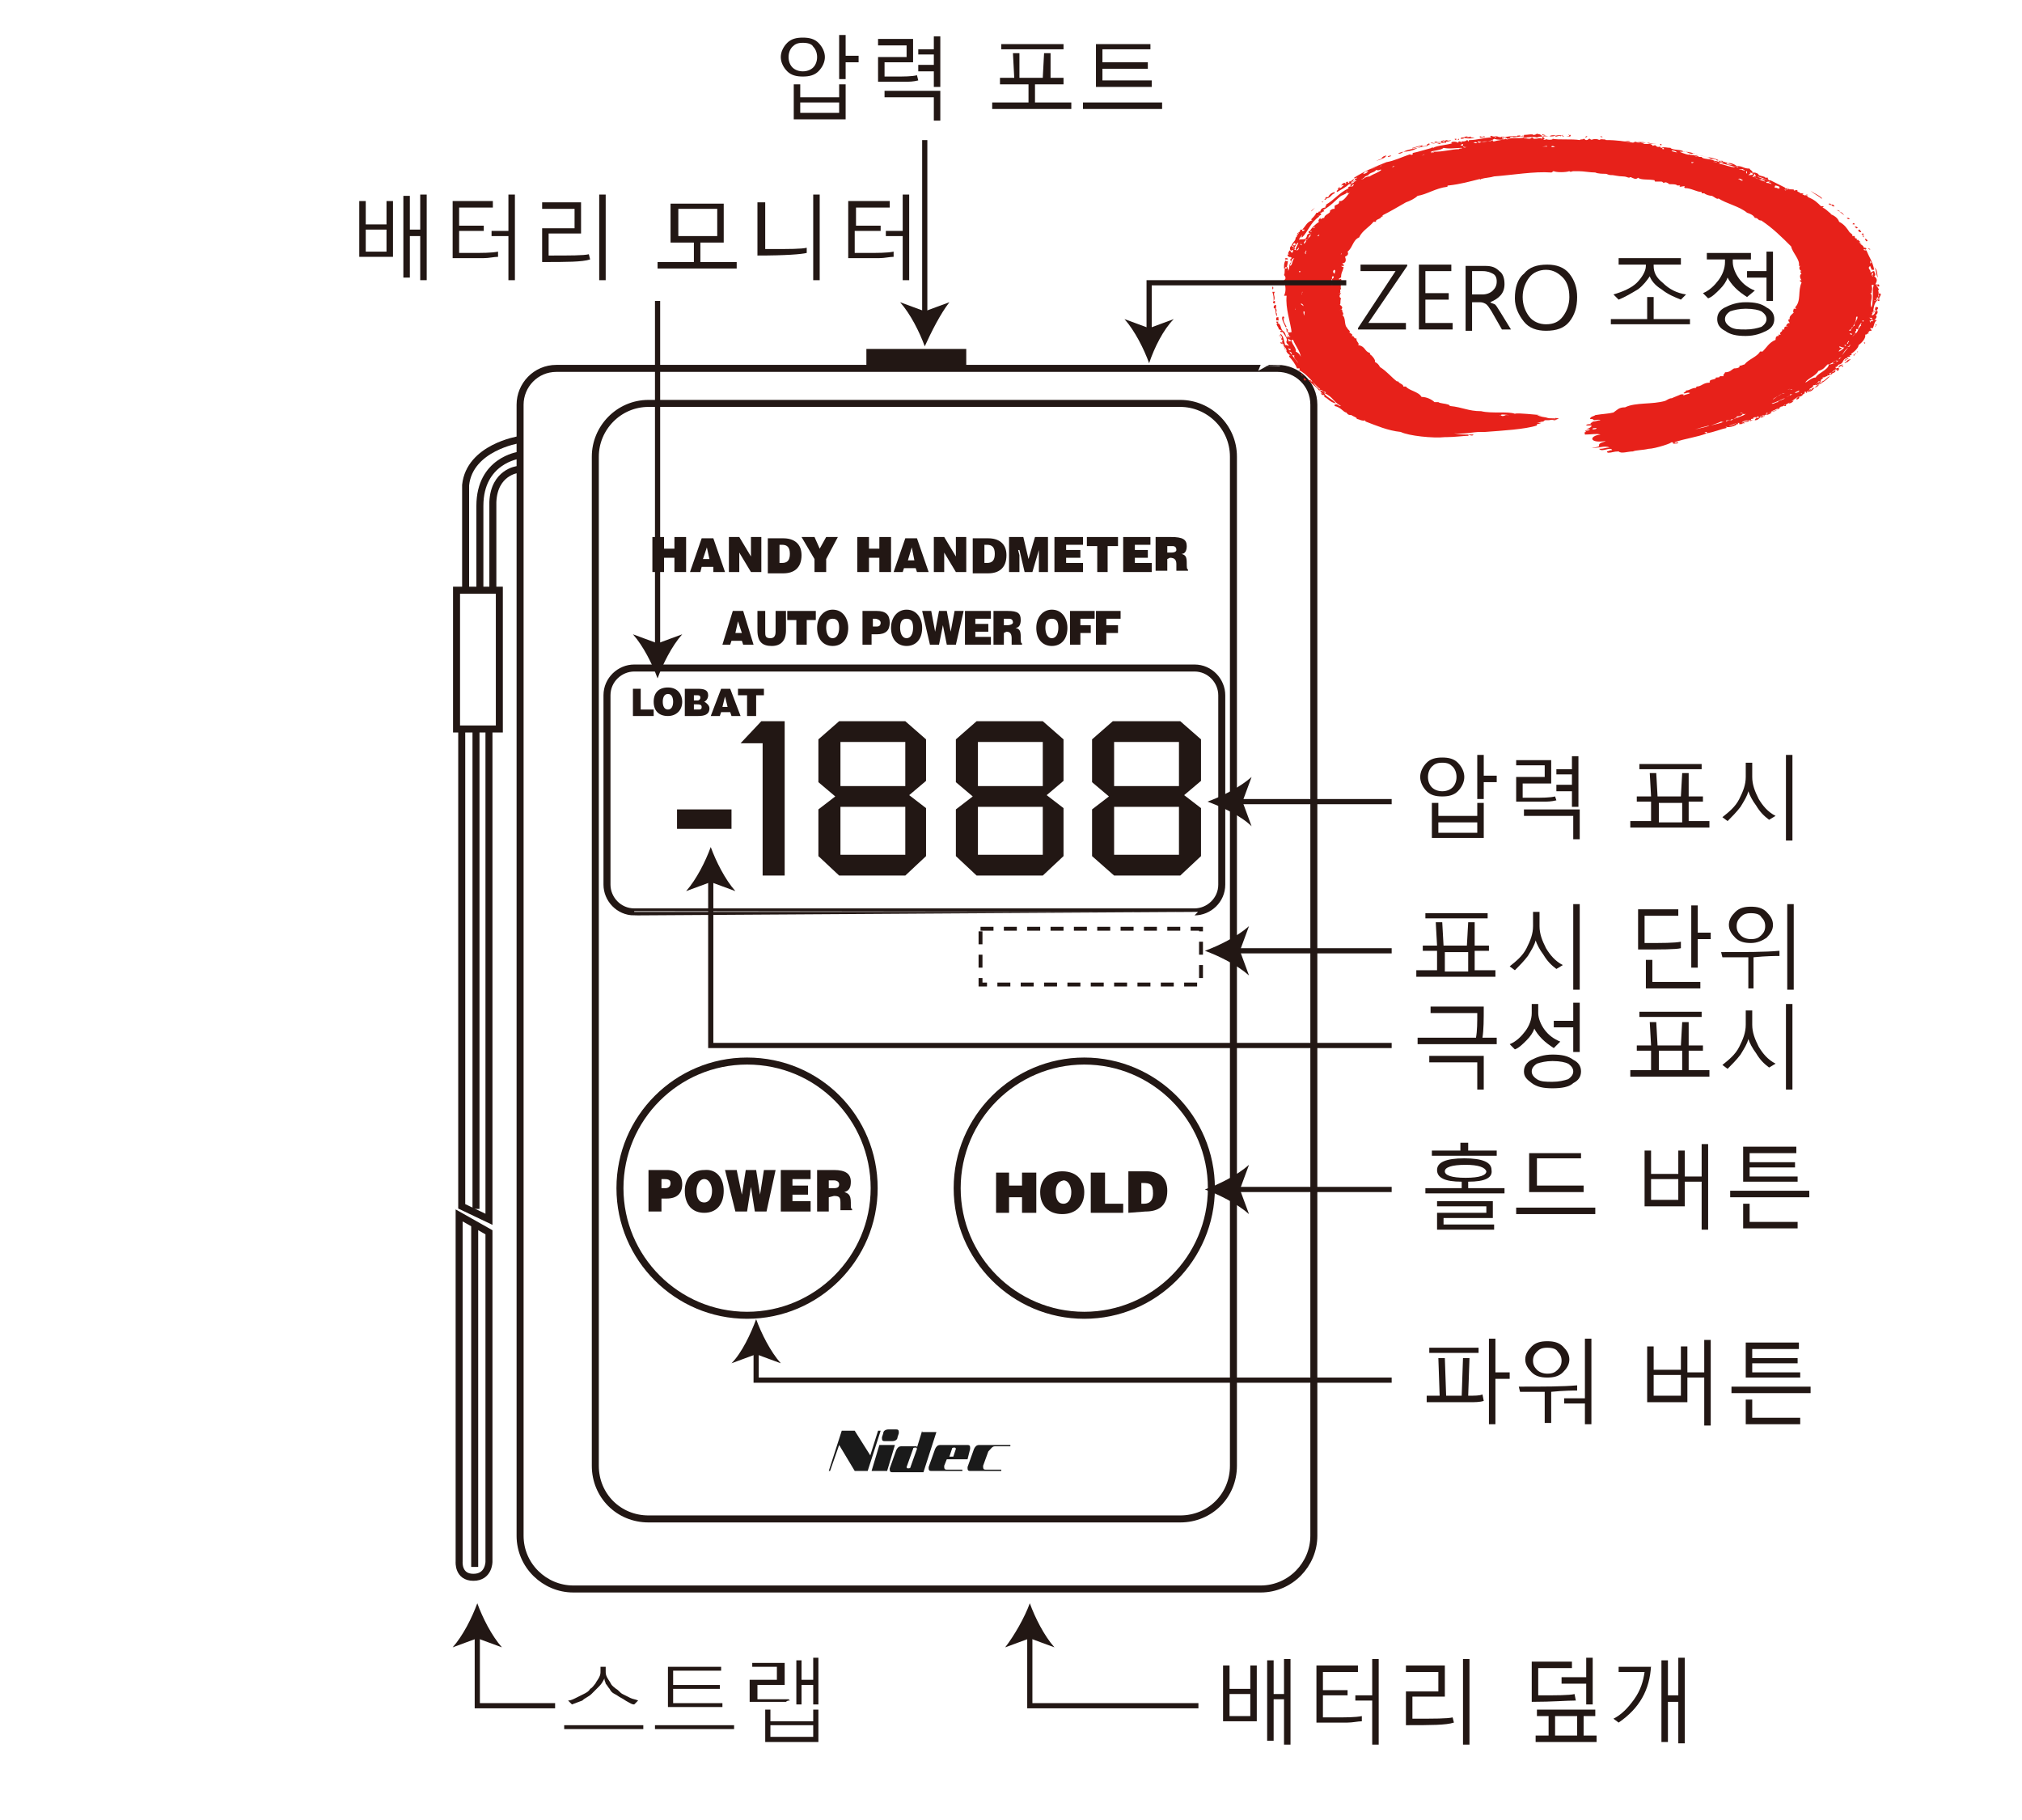 <?xml version="1.0" encoding="utf-8"?>
<!-- Generator: Adobe Illustrator 25.0.0, SVG Export Plug-In . SVG Version: 6.00 Build 0)  -->
<svg version="1.1" id="レイヤー_1" xmlns="http://www.w3.org/2000/svg" xmlns:xlink="http://www.w3.org/1999/xlink" x="0px"
	 y="0px" viewBox="0 0 155.9 140.3" style="enable-background:new 0 0 155.9 140.3;" xml:space="preserve">
<style type="text/css">
	.st0{fill:none;stroke:#221714;stroke-width:0.54;}
	.st1{fill:#221714;}
	.st2{fill:none;stroke:#221714;stroke-width:0.4;}
	.st3{enable-background:new    ;}
	.st4{fill:#1A1A1A;}
	.st5{fill:none;stroke:#221714;stroke-width:0.3;stroke-dasharray:1,0.8;}
	.st6{display:none;fill-rule:evenodd;clip-rule:evenodd;fill:#E7211A;}
	.st7{fill-rule:evenodd;clip-rule:evenodd;fill:#E7211A;}
	.st8{display:none;}
	.st9{display:inline;fill:none;stroke:#FFE200;stroke-width:0.709;stroke-linecap:round;}
</style>
<path class="st0" d="M97.2,28.4h-53h-1.3c-1.6,0-2.8,1.3-2.8,2.8v1.3v83.6v2.3c0,2.3,1.9,4.1,4.1,4.1h53c2.3,0,4.1-1.9,4.1-4.1v-2.3
	V32.5v-1.3c0-1.6-1.3-2.8-2.8-2.8C98.5,28.4,97.2,28.4,97.2,28.4z"/>
<path class="st0" d="M91,117.1c2.3,0,4.1-1.8,4.1-4.1V35.2c0-2.3-1.9-4.1-4.1-4.1H50c-2.3,0-4.1,1.9-4.1,4.1V113
	c0,2.3,1.8,4.1,4.1,4.1H91z"/>
<path class="st0" d="M92.1,70.3c1.1,0,2.1-0.9,2.1-2.1V53.6c0-1.1-0.9-2.1-2.1-2.1H48.9c-1.1,0-2.1,0.9-2.1,2.1v14.6
	c0,1.1,0.9,2.1,2.1,2.1C48.9,70.3,92.1,70.3,92.1,70.3z"/>
<rect x="35.2" y="45.5" class="st0" width="3.3" height="10.7"/>
<path class="st0" d="M40,33.9c0,0-3.8,0.6-4.1,3.5v8"/>
<path class="st0" d="M40,35.1c0,0-3,0.4-3,3.9v6.4"/>
<path class="st0" d="M39.9,36.2c0,0-1.8,0.2-1.9,2.5v6.7"/>
<polyline class="st0" points="35.6,56.3 35.6,93 37.7,94 37.7,56.4 "/>
<line class="st0" x1="36.7" y1="56.2" x2="36.7" y2="93.2"/>
<path class="st0" d="M37.7,95v25.4c0,0,0,1.2-1.2,1.2s-1.1-1.2-1.1-1.2V93.7L37.7,95z"/>
<line class="st0" x1="36.6" y1="94.5" x2="36.6" y2="120.8"/>
<path class="st0" d="M57.6,81.8c-5.4,0-9.8,4.4-9.8,9.8s4.4,9.8,9.8,9.8s9.8-4.4,9.8-9.8C67.4,86.2,63.1,81.8,57.6,81.8z"/>
<path class="st0" d="M83.6,81.8c-5.4,0-9.8,4.4-9.8,9.8s4.4,9.8,9.8,9.8s9.8-4.4,9.8-9.8C93.4,86.2,89,81.8,83.6,81.8z"/>
<path class="st1" d="M50,93.4v-3.2h1.4c0.8,0,1.2,0.4,1.2,1.1s-0.4,1.1-1.2,1.1H51v1H50z M51.3,91.6c0.2,0,0.4-0.1,0.4-0.4
	s-0.3-0.3-0.5-0.3H51v0.7C51,91.6,51.3,91.6,51.3,91.6z"/>
<path class="st1" d="M55.8,91.8c0,1.1-0.6,1.7-1.5,1.7s-1.5-0.6-1.5-1.7c0-1,0.6-1.6,1.5-1.6C55.3,90.1,55.8,90.9,55.8,91.8
	 M53.7,91.8c0,0.4,0.1,0.9,0.6,0.9c0.4,0,0.6-0.4,0.6-0.9c0-0.4-0.2-0.9-0.6-0.9S53.7,91.4,53.7,91.8"/>
<polygon class="st1" points="58.6,92.1 58.6,92.1 58.9,90.2 59.8,90.2 59.1,93.4 58.2,93.4 57.9,91.5 57.9,91.5 57.6,93.4 
	56.7,93.4 55.9,90.2 56.8,90.2 57.2,92.1 57.2,92.1 57.5,90.2 58.3,90.2 "/>
<polygon class="st1" points="60.2,93.4 60.2,90.2 62.5,90.2 62.5,90.9 61.1,90.9 61.1,91.4 62.3,91.4 62.3,92.1 61.1,92.1 
	61.1,92.6 62.5,92.6 62.5,93.4 "/>
<path class="st1" d="M63.9,92.3v1.1H63v-3.2h1.3c0.9,0,1.3,0.3,1.3,0.9c0,0.4-0.1,0.7-0.5,0.8c0.3,0.1,0.5,0.2,0.5,0.8
	c0,0.4,0,0.5,0.1,0.5v0.1h-0.9c0-0.1,0-0.3,0-0.6c0-0.4-0.1-0.5-0.5-0.5L63.9,92.3L63.9,92.3z M63.9,91.6h0.4c0.3,0,0.4-0.1,0.4-0.3
	c0-0.2-0.2-0.3-0.4-0.3h-0.4V91.6z"/>
<polygon class="st1" points="76.8,93.5 76.8,90.4 77.8,90.4 77.8,91.4 78.8,91.4 78.8,90.4 79.9,90.4 79.9,93.5 78.8,93.5 
	78.8,92.3 77.8,92.3 77.8,93.5 "/>
<path class="st1" d="M83.6,91.9c0,1.1-0.7,1.7-1.7,1.7s-1.7-0.6-1.7-1.7c0-1,0.7-1.6,1.7-1.6C83.1,90.3,83.6,91.1,83.6,91.9
	 M81.4,91.9c0,0.4,0.1,0.9,0.6,0.9c0.4,0,0.6-0.4,0.6-0.9c0-0.4-0.2-0.9-0.6-0.9C81.5,91.1,81.4,91.5,81.4,91.9"/>
<polygon class="st1" points="84.1,93.5 84.1,90.4 85.2,90.4 85.2,92.8 86.6,92.8 86.6,93.5 "/>
<path class="st1" d="M87,93.5v-3.2h1.4c1,0,1.6,0.5,1.6,1.5c0,1.2-0.7,1.6-1.7,1.6L87,93.5L87,93.5z M88,92.8h0.2
	c0.5,0,0.7-0.3,0.7-0.8c0-0.7-0.2-0.8-0.8-0.8H88V92.8z"/>
<rect x="66.8" y="26.9" class="st1" width="7.7" height="1.3"/>
<polygon class="st1" points="50.3,44.1 50.3,41.4 51.2,41.4 51.2,42.3 52,42.3 52,41.4 52.9,41.4 52.9,44.1 52,44.1 52,43 51.2,43 
	51.2,44.1 "/>
<path class="st1" d="M53.2,44.1l0.9-2.6H55l0.9,2.6H55v-0.4h-0.9L54,44.1H53.2z M54.5,42.2l-0.3,0.9h0.5L54.5,42.2z"/>
<polygon class="st1" points="57.9,42.9 57.9,42.3 57.9,41.4 58.7,41.4 58.7,44.1 57.9,44.1 57,42.6 57,43.2 57,44.1 56.2,44.1 
	56.2,41.4 57,41.4 "/>
<path class="st1" d="M59.2,44.1v-2.6h1.2c0.8,0,1.4,0.4,1.4,1.3c0,1-0.6,1.4-1.4,1.4h-1.2V44.1z M60.1,43.4h0.2
	c0.4,0,0.6-0.2,0.6-0.7S60.7,42,60.3,42h-0.2V43.4z"/>
<polygon class="st1" points="63.7,44.1 62.8,44.1 62.8,43.1 61.8,41.4 62.8,41.4 63.2,42.3 63.7,41.4 64.6,41.4 63.7,43.1 "/>
<polygon class="st1" points="66.1,44.1 66.1,41.4 67,41.4 67,42.3 67.8,42.3 67.8,41.4 68.7,41.4 68.7,44.1 67.8,44.1 67.8,43 
	67,43 67,44.1 "/>
<path class="st1" d="M68.9,44.1l0.9-2.6h0.9l0.9,2.6h-0.9l-0.1-0.3h-0.9l-0.1,0.3H68.9z M70.3,42.2l-0.3,1h0.5L70.3,42.2z"/>
<polygon class="st1" points="73.7,42.9 73.7,42.3 73.7,41.4 74.5,41.4 74.5,44.1 73.7,44.1 72.8,42.6 72.8,43.2 72.8,44.1 72,44.1 
	72,41.4 72.8,41.4 "/>
<path class="st1" d="M75,44.1v-2.6h1.2c0.8,0,1.4,0.4,1.4,1.3c0,1-0.6,1.4-1.4,1.4H75V44.1z M75.9,43.4h0.2c0.4,0,0.6-0.2,0.6-0.7
	S76.5,42,76.1,42h-0.2V43.4z"/>
<polygon class="st1" points="77.8,44.1 77.8,41.4 78.9,41.4 79.3,43.1 79.8,41.4 80.8,41.4 80.8,44.1 80.1,44.1 80.1,43.3 
	80.1,42.8 80.1,42.4 80.1,42.4 79.6,44.1 79,44.1 78.6,42.4 78.5,42.4 78.6,42.8 78.6,43.2 78.6,44.1 "/>
<polygon class="st1" points="81.3,44.1 81.3,41.4 83.5,41.4 83.5,42 82.2,42 82.2,42.4 83.3,42.4 83.3,43 82.2,43 82.2,43.4 
	83.5,43.4 83.5,44.1 "/>
<polygon class="st1" points="83.8,41.4 86.2,41.4 86.2,42.1 85.4,42.1 85.4,44.1 84.6,44.1 84.6,42.1 83.8,42.1 "/>
<polygon class="st1" points="86.6,44.1 86.6,41.4 88.7,41.4 88.7,42 87.5,42 87.5,42.4 88.5,42.4 88.5,43 87.5,43 87.5,43.4 
	88.8,43.4 88.8,44.1 "/>
<path class="st1" d="M90,43.1V44h-0.9v-2.6h1.2c0.9,0,1.2,0.2,1.2,0.7c0,0.3-0.1,0.6-0.4,0.6c0.3,0.1,0.4,0.2,0.4,0.7
	c0,0.3,0,0.5,0.1,0.5V44h-0.9c0-0.1,0-0.2,0-0.5S90.6,43,90.2,43L90,43.1L90,43.1z M90,42.6h0.3c0.3,0,0.4-0.1,0.4-0.2
	c0-0.2-0.1-0.3-0.3-0.3H90V42.6z"/>
<path class="st1" d="M55.7,49.7l0.8-2.6h0.8l0.8,2.6h-0.8l-0.1-0.3h-0.8l-0.1,0.3H55.7z M56.9,47.9l-0.2,0.9h0.5L56.9,47.9z"/>
<path class="st1" d="M58.3,47.1H59v1.6c0,0.3,0,0.5,0.4,0.5c0.3,0,0.4-0.2,0.4-0.5v-1.6h0.8v1.5c0,0.8-0.4,1.2-1.1,1.2
	c-0.7,0-1.1-0.3-1.1-1.2v-1.5H58.3z"/>
<polygon class="st1" points="60.7,47.1 62.9,47.1 62.9,47.8 62.2,47.8 62.2,49.7 61.4,49.7 61.4,47.8 60.7,47.8 "/>
<path class="st1" d="M65.4,48.4c0,0.9-0.5,1.4-1.2,1.4c-0.7,0-1.2-0.5-1.2-1.4c0-0.8,0.5-1.4,1.2-1.4C65,47,65.4,47.7,65.4,48.4
	 M63.7,48.4c0,0.3,0.1,0.8,0.5,0.8c0.3,0,0.5-0.3,0.5-0.8c0-0.4-0.1-0.7-0.5-0.7C63.8,47.7,63.7,48,63.7,48.4"/>
<path class="st1" d="M66.5,49.7v-2.6h1.1c0.7,0,1,0.3,1,0.9c0,0.6-0.3,0.9-1,0.9h-0.4v0.8C67.2,49.7,66.5,49.7,66.5,49.7z
	 M67.6,48.3c0.2,0,0.3-0.1,0.3-0.3s-0.3-0.3-0.4-0.3h-0.2v0.6H67.6z"/>
<path class="st1" d="M71.1,48.4c0,0.9-0.5,1.4-1.2,1.4s-1.2-0.5-1.2-1.4c0-0.8,0.5-1.4,1.2-1.4C70.7,47,71.1,47.7,71.1,48.4
	 M69.4,48.4c0,0.3,0.1,0.8,0.5,0.8c0.3,0,0.5-0.3,0.5-0.8c0-0.4-0.1-0.7-0.5-0.7S69.4,48,69.4,48.4"/>
<polygon class="st1" points="73.3,48.7 73.3,48.7 73.6,47.1 74.3,47.1 73.7,49.7 73,49.7 72.7,48.2 72.7,48.2 72.4,49.7 71.7,49.7 
	71.1,47.1 71.8,47.1 72.1,48.7 72.1,48.7 72.4,47.1 73,47.1 "/>
<polygon class="st1" points="74.4,49.7 74.4,47.1 76.4,47.1 76.4,47.7 75.2,47.7 75.2,48.1 76.2,48.1 76.2,48.7 75.2,48.7 
	75.2,49.1 76.4,49.1 76.4,49.7 "/>
<path class="st1" d="M77.4,48.8v0.9h-0.8v-2.6h1.1c0.8,0,1,0.2,1,0.7c0,0.3-0.1,0.6-0.4,0.6c0.3,0.1,0.4,0.2,0.4,0.7
	c0,0.3,0,0.5,0.1,0.5v0.1H78c0-0.1,0-0.2,0-0.5s-0.1-0.5-0.4-0.5L77.4,48.8L77.4,48.8z M77.4,48.2h0.3c0.2,0,0.4-0.1,0.4-0.2
	c0-0.2-0.1-0.3-0.3-0.3h-0.4V48.2z"/>
<path class="st1" d="M82.3,48.4c0,0.9-0.5,1.4-1.2,1.4s-1.2-0.5-1.2-1.4c0-0.8,0.5-1.4,1.2-1.4C81.9,47,82.3,47.7,82.3,48.4
	 M80.6,48.4c0,0.3,0.1,0.8,0.5,0.8c0.3,0,0.5-0.3,0.5-0.8c0-0.4-0.1-0.7-0.5-0.7S80.6,48,80.6,48.4"/>
<polygon class="st1" points="82.5,49.7 82.5,47.1 84.4,47.1 84.4,47.7 83.3,47.7 83.3,48.2 84.1,48.2 84.1,48.8 83.3,48.8 
	83.3,49.7 "/>
<polygon class="st1" points="84.5,49.7 84.5,47.1 86.4,47.1 86.4,47.7 85.3,47.7 85.3,48.2 86.2,48.2 86.2,48.8 85.3,48.8 
	85.3,49.7 "/>
<rect x="52.2" y="62.4" class="st1" width="4.2" height="1.5"/>
<polygon class="st1" points="58.8,57.3 57.1,57.3 58.7,55.6 60.5,55.6 60.5,67.5 58.8,67.5 "/>
<path class="st1" d="M63.1,62.4l1.3-1l-1.3-1.1V57l1.6-1.4h5.1l1.6,1.4v3.2l-1.3,1.1l1.3,1V66l-1.6,1.5h-5.1L63.1,66V62.4z
	 M64.8,65.9h5v-3.7h-5V65.9z M64.8,60.6h5v-3.4h-5V60.6z"/>
<path class="st1" d="M73.7,62.4l1.3-1l-1.3-1.1V57l1.6-1.4h5.1L82,57v3.2l-1.3,1.1l1.3,1V66l-1.6,1.5h-5.1L73.7,66V62.4z M75.4,65.9
	h5v-3.7h-5V65.9z M75.4,60.6h5v-3.4h-5V60.6z"/>
<path class="st1" d="M84.2,62.4l1.3-1l-1.3-1.1V57l1.6-1.4H91l1.6,1.4v3.2l-1.3,1.1l1.3,1V66L91,67.5h-5.1L84.2,66V62.4z M85.9,65.9
	h5v-3.7h-5V65.9z M85.9,60.6h5v-3.4h-5V60.6z"/>
<polygon class="st1" points="48.8,55.2 48.8,53.1 49.4,53.1 49.4,54.7 50.4,54.7 50.4,55.2 "/>
<path class="st1" d="M52.6,54.1c0,0.7-0.5,1.1-1.1,1.1c-0.7,0-1.1-0.4-1.1-1.1c0-0.7,0.4-1.1,1.1-1.1C52.3,53,52.6,53.6,52.6,54.1
	 M51.1,54.1c0,0.3,0.1,0.6,0.4,0.6c0.3,0,0.4-0.3,0.4-0.6s-0.1-0.6-0.4-0.6C51.2,53.5,51.1,53.8,51.1,54.1"/>
<path class="st1" d="M52.8,55.2v-2.1h1c0.5,0,0.8,0.1,0.8,0.5c0,0.2-0.1,0.4-0.3,0.5c0.2,0.1,0.4,0.3,0.4,0.5c0,0.5-0.4,0.6-0.9,0.6
	H52.8z M53.5,54.3v0.4h0.3c0.2,0,0.3,0,0.3-0.2s-0.2-0.2-0.4-0.2H53.5z M53.5,53.6V54h0.3c0.1,0,0.2-0.1,0.2-0.2
	c0-0.2-0.1-0.2-0.3-0.2H53.5z"/>
<path class="st1" d="M54.8,55.2l0.8-2.1h0.7l0.8,2.1h-0.7l-0.1-0.3h-0.7l-0.1,0.3H54.8z M55.9,53.7l-0.2,0.8h0.4L55.9,53.7z"/>
<polygon class="st1" points="56.9,53.1 58.9,53.1 58.9,53.6 58.3,53.6 58.3,55.2 57.6,55.2 57.6,53.6 56.9,53.6 "/>
<g>
	<line class="st2" x1="71.3" y1="10.8" x2="71.3" y2="24.3"/>
	<path class="st1" d="M71.3,26.7c-0.4-1.1-1.1-2.5-1.9-3.4l1.9,0.7l1.9-0.7C72.5,24.2,71.8,25.6,71.3,26.7"/>
</g>
<g>
	<line class="st2" x1="95.5" y1="61.8" x2="107.3" y2="61.8"/>
	<path class="st1" d="M93.1,61.8c1.1-0.4,2.5-1.1,3.4-1.9l-0.7,1.9l0.7,1.9C95.7,62.9,94.2,62.2,93.1,61.8"/>
</g>
<polyline class="st2" points="54.8,67.7 54.8,80.6 107.3,80.6 "/>
<path class="st1" d="M54.8,65.3c0.4,1.1,1.1,2.5,1.9,3.4L54.8,68l-1.9,0.7C53.7,67.8,54.4,66.4,54.8,65.3"/>
<g>
	<line class="st2" x1="95.3" y1="91.7" x2="107.3" y2="91.7"/>
	<path class="st1" d="M92.9,91.7c1.1-0.4,2.5-1.1,3.4-1.9l-0.7,1.9l0.7,1.9C95.4,92.8,94,92.1,92.9,91.7"/>
</g>
<g>
	<line class="st2" x1="95.3" y1="73.3" x2="107.3" y2="73.3"/>
	<path class="st1" d="M92.9,73.3c1.1-0.4,2.5-1.1,3.4-1.9l-0.7,1.9l0.7,1.9C95.4,74.4,94,73.7,92.9,73.3"/>
</g>
<g>
	<polyline class="st2" points="58.3,104.1 58.3,106.4 107.3,106.4 	"/>
	<path class="st1" d="M58.3,101.7c0.4,1.1,1.1,2.5,1.9,3.4l-1.9-0.7l-1.9,0.7C57.2,104.3,57.9,102.8,58.3,101.7"/>
</g>
<g>
	<polyline class="st2" points="36.8,126 36.8,131.5 42.8,131.5 	"/>
	<path class="st1" d="M36.8,123.6c0.4,1.1,1.1,2.5,1.9,3.4l-1.9-0.7l-1.9,0.7C35.7,126.1,36.4,124.7,36.8,123.6"/>
</g>
<polyline class="st2" points="79.4,126 79.4,131.5 92.4,131.5 "/>
<g>
	<path class="st1" d="M79.4,123.6c0.4,1.1,1.1,2.5,1.9,3.4l-1.9-0.7l-1.9,0.7C78.2,126.1,79,124.7,79.4,123.6"/>
</g>
<g class="st3">
	<path class="st1" d="M27.7,19.8v-4.3h0.5v1.8h1.6v-1.8h0.5v4.3H27.7z M29.8,17.7h-1.6v1.7h1.6V17.7z M32.4,21.6v-3.4h-0.8v3.2h-0.5
		v-6.3h0.5v2.6h0.8V15h0.5v6.6H32.4z"/>
	<path class="st1" d="M35.4,17.9v1.6h0.8c1,0,1.7,0,2.2-0.1l0,0.4c-0.3,0-0.7,0.1-1.1,0.1c-0.4,0-1.2,0-2.4,0v-4.4H38v0.5h-2.6v1.4
		h1.9v0.4H35.4z M39.2,21.6v-3.4h-1.3v-0.4h1.3V15h0.5v6.6H39.2z"/>
	<path class="st1" d="M41.8,20.2v-2.6h2.5v-1.5h-2.5v-0.5h3V18h-2.5v1.7c1.7,0,2.7,0,3.1-0.1l0.1,0.4C44.9,20.2,43.7,20.2,41.8,20.2
		z M46.2,21.6V15h0.5v6.6H46.2z"/>
	<path class="st1" d="M55.8,15.7v3h-1.8v1.5h2.8v0.5h-6.1v-0.5h2.8v-1.5h-1.8v-3H55.8z M55.3,18.2v-2.1h-3v2.1H55.3z"/>
	<path class="st1" d="M62.2,19.5c-0.4,0.1-1.6,0.2-3.8,0.2v-4.1H59v3.6h0.5c1.3,0,2.3,0,2.7-0.1L62.2,19.5z M62.7,21.6V15h0.5v6.6
		H62.7z"/>
	<path class="st1" d="M65.9,17.9v1.6h0.8c1,0,1.7,0,2.2-0.1l0,0.4c-0.3,0-0.7,0.1-1.1,0.1c-0.4,0-1.2,0-2.4,0v-4.4h3.2v0.5h-2.6v1.4
		h1.9v0.4H65.9z M69.6,21.6v-3.4h-1.3v-0.4h1.3V15h0.5v6.6H69.6z"/>
</g>
<g class="st3">
	<path class="st1" d="M61.9,5.9c-0.5,0-0.9-0.1-1.2-0.4c-0.3-0.3-0.5-0.7-0.5-1.1c0-0.4,0.2-0.8,0.5-1.1c0.3-0.3,0.7-0.4,1.2-0.4
		c0.5,0,0.9,0.1,1.2,0.4s0.5,0.7,0.5,1.1c0,0.4-0.2,0.8-0.5,1.1C62.8,5.8,62.4,5.9,61.9,5.9z M61.9,3.3c-0.4,0-0.6,0.1-0.8,0.3
		c-0.2,0.2-0.3,0.5-0.3,0.8c0,0.3,0.1,0.6,0.3,0.8s0.5,0.3,0.8,0.3s0.6-0.1,0.8-0.3s0.3-0.5,0.3-0.8c0-0.3-0.1-0.6-0.3-0.8
		C62.6,3.4,62.3,3.3,61.9,3.3z M61.2,9.2V6.5h0.5v1h3v-1h0.5v2.7H61.2z M64.7,7.9h-3v0.8h3V7.9z M65.2,4.8v1.3h-0.5V2.7h0.5v1.6h1
		v0.5H65.2z"/>
	<path class="st1" d="M70.8,6.2c-0.4,0.1-0.7,0.1-1,0.1c-0.3,0-1,0-2.1,0V4.4h2.2V3.5h-2.2V3h2.7v1.8h-2.2v1.1H69
		c0.7,0,1.3,0,1.7-0.1L70.8,6.2z M72,9.3V7.5h-3.8V7h4.3v2.3H72z M70.8,5.5V5H72V4.2h-1.2V3.8H72v-1h0.5v3.9H72V5.5H70.8z"/>
	<path class="st1" d="M81,6H82v0.5h-2.2v1.4h2.8v0.5h-6.1V7.9h2.8V6.5h-2.2V6h1.1l-0.1-1.9h0.5L78.6,6h1.8l0.1-1.9H81L81,6z
		 M77.1,3.4H82v0.4h-4.8V3.4z"/>
	<path class="st1" d="M83.5,8.3V7.9h6.1v0.5H83.5z M88.7,3.8H85v1h3.5v0.5H85v0.9h3.8v0.5h-4.3V3.4h4.2V3.8z"/>
</g>
<g class="st3">
	<path class="st1" d="M108.5,20.5l-3,4.4h2.9v0.5h-3.7v-0.1l2.9-4.4h-2.7v-0.5h3.6V20.5z"/>
	<path class="st1" d="M112,25.4h-2.6v-5h2.5v0.5h-2v1.7h1.8v0.5h-1.8v1.8h2.1V25.4z"/>
	<path class="st1" d="M116.5,25.4h-0.7L115,24c-0.2-0.3-0.3-0.5-0.5-0.6s-0.3-0.1-0.5-0.1h-0.5v2.2H113v-5h1.5
		c0.5,0,0.8,0.1,1.1,0.4c0.3,0.2,0.4,0.6,0.4,1c0,0.7-0.4,1.1-1.1,1.4v0c0.1,0.1,0.3,0.1,0.4,0.2c0.1,0.1,0.2,0.3,0.4,0.6
		L116.5,25.4z M113.5,20.9v1.8h0.8c0.3,0,0.6-0.1,0.8-0.3c0.2-0.2,0.3-0.4,0.3-0.7c0-0.3-0.1-0.5-0.3-0.6s-0.4-0.2-0.8-0.2H113.5z"
		/>
	<path class="st1" d="M116.8,23c0-0.8,0.2-1.5,0.7-1.9c0.4-0.5,1-0.7,1.8-0.7c0.7,0,1.3,0.2,1.7,0.7s0.6,1.1,0.6,1.8
		c0,0.8-0.2,1.4-0.6,1.9c-0.4,0.5-1,0.7-1.8,0.7c-0.7,0-1.3-0.2-1.7-0.7S116.8,23.7,116.8,23z M117.4,22.9c0,0.6,0.2,1.1,0.5,1.5
		s0.8,0.6,1.3,0.6c0.6,0,1-0.2,1.3-0.6c0.3-0.4,0.5-0.9,0.5-1.5c0-0.7-0.2-1.2-0.5-1.5s-0.7-0.6-1.3-0.6c-0.5,0-1,0.2-1.3,0.6
		C117.6,21.8,117.4,22.3,117.4,22.9z"/>
	<path class="st1" d="M124.2,25v-0.4h2.8v-1.7h0.5v1.7h2.8V25H124.2z M127.5,20.5L127.5,20.5c0,0.5,0.2,0.9,0.7,1.3
		c0.5,0.5,1.1,0.8,1.8,0.9l-0.4,0.4c-0.5-0.2-1-0.4-1.5-0.8c-0.5-0.3-0.8-0.7-0.9-1c-0.2,0.3-0.5,0.7-0.9,1c-0.5,0.3-1,0.6-1.5,0.8
		l-0.4-0.4c0.7-0.2,1.4-0.5,1.8-0.9s0.7-0.9,0.7-1.3v-0.1h-2.1v-0.5h4.8v0.5H127.5z"/>
	<path class="st1" d="M134.7,22.9c-0.3-0.2-0.6-0.4-0.9-0.7s-0.5-0.6-0.6-0.8c-0.1,0.3-0.3,0.6-0.6,0.9c-0.3,0.3-0.6,0.6-0.9,0.7
		l-0.4-0.4c0.5-0.2,0.9-0.6,1.2-1c0.3-0.4,0.5-0.9,0.5-1.4v-0.2h-1.4v-0.5h3.4v0.5h-1.4v0.2c0,0.4,0.2,0.9,0.5,1.3
		c0.3,0.4,0.7,0.7,1.2,0.9L134.7,22.9z M134.6,25.9c-0.7,0-1.2-0.1-1.6-0.4c-0.4-0.2-0.6-0.5-0.6-0.9c0-0.4,0.2-0.7,0.6-0.9
		c0.4-0.2,0.9-0.4,1.6-0.4s1.2,0.1,1.6,0.4c0.4,0.2,0.6,0.5,0.6,0.9c0,0.4-0.2,0.7-0.6,0.9S135.3,25.9,134.6,25.9z M134.6,23.8
		c-0.5,0-0.9,0.1-1.2,0.2c-0.3,0.2-0.4,0.4-0.4,0.6c0,0.2,0.1,0.4,0.4,0.6c0.3,0.2,0.7,0.2,1.2,0.2c0.5,0,0.9-0.1,1.2-0.2
		c0.3-0.2,0.4-0.4,0.4-0.6c0-0.2-0.1-0.4-0.4-0.6C135.6,23.9,135.2,23.8,134.6,23.8z M136.2,23.3v-1.9h-1.5v-0.5h1.5v-1.5h0.5v3.8
		H136.2z"/>
</g>
<g class="st3">
	<path class="st1" d="M111.2,61.4c-0.5,0-0.9-0.1-1.2-0.4c-0.3-0.3-0.5-0.7-0.5-1.1c0-0.4,0.2-0.8,0.5-1.1c0.3-0.3,0.7-0.4,1.2-0.4
		c0.5,0,0.9,0.1,1.2,0.4c0.3,0.3,0.5,0.7,0.5,1.1c0,0.4-0.2,0.8-0.5,1.1C112.1,61.3,111.7,61.4,111.2,61.4z M111.2,58.8
		c-0.4,0-0.6,0.1-0.8,0.3c-0.2,0.2-0.3,0.5-0.3,0.8c0,0.3,0.1,0.6,0.3,0.8c0.2,0.2,0.5,0.3,0.8,0.3s0.6-0.1,0.8-0.3
		c0.2-0.2,0.3-0.5,0.3-0.8c0-0.3-0.1-0.6-0.3-0.8C111.8,58.9,111.6,58.8,111.2,58.8z M110.4,64.6v-2.7h0.5v1h3v-1h0.5v2.7H110.4z
		 M113.9,63.4h-3v0.8h3V63.4z M114.4,60.3v1.3h-0.5v-3.4h0.5v1.6h1v0.5H114.4z"/>
	<path class="st1" d="M120,61.7c-0.4,0.1-0.7,0.1-1,0.1c-0.3,0-1,0-2.1,0v-1.9h2.2V59h-2.2v-0.4h2.7v1.8h-2.2v1.1h0.8
		c0.7,0,1.3,0,1.7-0.1L120,61.7z M121.3,64.8v-1.9h-3.8v-0.5h4.3v2.3H121.3z M120,60.9v-0.4h1.2v-0.8h-1.2v-0.4h1.2v-1h0.5v3.9h-0.5
		v-1.2H120z"/>
	<path class="st1" d="M130.2,61.4h1.1v0.4h-1.1v1.5h1.6v0.5h-6.1v-0.5h1.6v-1.5h-1.1v-0.4h1.1l-0.1-1.8h0.5l0.1,1.8h1.8l0.1-1.8h0.5
		L130.2,61.4z M126.4,58.9h4.8v0.4h-4.8V58.9z M127.9,63.4h1.8v-1.5h-1.8V63.4z"/>
	<path class="st1" d="M136.4,63.2c-0.4-0.3-0.7-0.6-1-1.1c-0.3-0.4-0.5-0.8-0.6-1.1c-0.1,0.4-0.3,0.7-0.6,1.2
		c-0.3,0.4-0.7,0.8-1,1.1l-0.4-0.3c0.5-0.4,1-0.8,1.3-1.4s0.5-1.1,0.5-1.7v-1.1h0.5v1.1c0,0.6,0.2,1.1,0.5,1.7
		c0.3,0.5,0.7,1,1.3,1.3L136.4,63.2z M137.7,64.8v-6.6h0.5v6.6H137.7z"/>
</g>
<g class="st3">
	<path class="st1" d="M109.3,80.5V80h4.5c0.1-0.5,0.1-1.2,0.1-1.9h-3.6v-0.5h4.1c0,1,0,1.8-0.1,2.4h1.1v0.5H109.3z M113.9,84v-2.1
		h-3.7v-0.5h4.2V84H113.9z"/>
	<path class="st1" d="M119.8,80.8c-0.3-0.2-0.6-0.4-0.9-0.7s-0.5-0.6-0.6-0.8c-0.1,0.3-0.3,0.6-0.6,0.9c-0.3,0.3-0.6,0.6-0.9,0.7
		l-0.4-0.4c0.5-0.2,0.9-0.6,1.2-1c0.3-0.4,0.5-0.9,0.5-1.4v-0.7h0.5v0.7c0,0.4,0.2,0.9,0.5,1.3c0.3,0.4,0.7,0.7,1.2,0.9L119.8,80.8z
		 M119.7,83.9c-0.7,0-1.2-0.1-1.6-0.4s-0.6-0.5-0.6-0.9c0-0.4,0.2-0.7,0.6-0.9c0.4-0.2,0.9-0.4,1.6-0.4s1.2,0.1,1.6,0.4
		c0.4,0.2,0.6,0.5,0.6,0.9c0,0.4-0.2,0.7-0.6,0.9C121,83.8,120.4,83.9,119.7,83.9z M119.7,81.8c-0.5,0-0.9,0.1-1.2,0.2
		c-0.3,0.2-0.4,0.4-0.4,0.6c0,0.2,0.1,0.4,0.4,0.6c0.3,0.2,0.7,0.2,1.2,0.2c0.5,0,0.9-0.1,1.2-0.2c0.3-0.2,0.4-0.4,0.4-0.6
		c0-0.2-0.1-0.4-0.4-0.6C120.7,81.9,120.3,81.8,119.7,81.8z M121.3,81.2v-2h-1.5v-0.5h1.5v-1.4h0.5v3.8H121.3z"/>
	<path class="st1" d="M130.2,80.6h1.1V81h-1.1v1.5h1.6V83h-6.1v-0.5h1.6V81h-1.1v-0.4h1.1l-0.1-1.8h0.5l0.1,1.8h1.8l0.1-1.8h0.5
		L130.2,80.6z M126.4,78h4.8v0.4h-4.8V78z M127.9,82.5h1.8V81h-1.8V82.5z"/>
	<path class="st1" d="M136.4,82.3c-0.4-0.3-0.7-0.6-1-1.1c-0.3-0.4-0.5-0.8-0.6-1.1c-0.1,0.4-0.3,0.7-0.6,1.2
		c-0.3,0.4-0.7,0.8-1,1.1l-0.4-0.3c0.5-0.4,1-0.8,1.3-1.4s0.5-1.1,0.5-1.7v-1.1h0.5v1.1c0,0.6,0.2,1.1,0.5,1.7
		c0.3,0.5,0.7,1,1.3,1.3L136.4,82.3z M137.7,84v-6.6h0.5V84H137.7z"/>
</g>
<g class="st3">
	<path class="st1" d="M113.2,91.1v0.5h2.8V92h-6.1v-0.4h2.8v-0.5c-1.3,0-1.9-0.3-1.9-0.9c0-0.6,0.7-0.9,2.1-0.9
		c1.4,0,2.1,0.3,2.1,0.9C115.1,90.8,114.5,91.1,113.2,91.1z M112.7,88.1h0.5v0.6h2.2v0.4h-5v-0.4h2.2V88.1z M110.8,94.8v-1.3h3.8
		v-0.5h-3.8v-0.4h4.3v1.3h-3.8v0.5h3.9v0.4H110.8z M113,89.8c-1.1,0-1.6,0.2-1.6,0.5c0,0.3,0.5,0.5,1.6,0.5s1.6-0.2,1.6-0.5
		C114.5,90,114,89.8,113,89.8z"/>
	<path class="st1" d="M116.9,93.6v-0.5h6.1v0.5H116.9z M122,89.3h-3.5v2.1h3.6v0.5h-4.2v-3h4V89.3z"/>
	<path class="st1" d="M126.8,93v-4.3h0.5v1.8h2.1v-1.8h0.5v2h1.3v-2.5h0.5v6.6h-0.5v-3.7h-1.3V93H126.8z M129.4,90.9h-2.1v1.6h2.1
		V90.9z"/>
	<path class="st1" d="M133.4,92.3v-0.5h6.1v0.5H133.4z M134.4,94.6v-1.8h0.5v1.4h3.7v0.5H134.4z M134.4,91.1v-2.7h4.1v0.5h-3.6v0.7
		h3.5V90h-3.5v0.7h3.7v0.4H134.4z"/>
</g>
<g class="st3">
	<path class="st1" d="M114.4,108c-0.3,0.1-0.7,0.1-1.1,0.1H110v-0.5h1l-0.1-2.9h0.5l0.1,2.9h1.2l0.1-2.9h0.5l-0.1,2.9
		c0.5,0,0.9,0,1.1-0.1L114.4,108z M110.2,104.3v-0.4h3.8v0.4H110.2z M115.3,106.3l0,3.5h-0.5v-6.6h0.5v2.6h1.1v0.5H115.3z"/>
	<path class="st1" d="M119.1,109.7v-2.4c-1,0-1.6,0-1.9,0l-0.1-0.4c1.9,0,3.4,0,4.5-0.1l0,0.4c-0.3,0-1,0-2,0.1v2.4H119.1z
		 M119.3,106.2c-0.5,0-0.9-0.1-1.2-0.4c-0.3-0.3-0.5-0.6-0.5-1c0-0.4,0.2-0.7,0.5-1s0.7-0.4,1.2-0.4c0.5,0,0.9,0.1,1.2,0.4
		c0.3,0.3,0.5,0.6,0.5,1s-0.2,0.7-0.5,1S119.8,106.2,119.3,106.2z M119.3,103.9c-0.4,0-0.6,0.1-0.8,0.3c-0.2,0.2-0.3,0.4-0.3,0.7
		s0.1,0.5,0.3,0.7s0.5,0.3,0.8,0.3c0.4,0,0.6-0.1,0.8-0.3c0.2-0.2,0.3-0.4,0.3-0.7s-0.1-0.5-0.3-0.7
		C120,104,119.7,103.9,119.3,103.9z M120.6,108.3v-0.5h1.6v-4.6h0.5v6.6h-0.5v-1.6H120.6z"/>
	<path class="st1" d="M127,108.1v-4.3h0.5v1.8h2.1v-1.8h0.5v2h1.3v-2.5h0.5v6.6h-0.5v-3.7h-1.3v1.9H127z M129.6,106h-2.1v1.6h2.1
		V106z"/>
	<path class="st1" d="M133.5,107.4v-0.5h6.1v0.5H133.5z M134.6,109.7v-1.8h0.5v1.4h3.7v0.5H134.6z M134.6,106.2v-2.7h4.1v0.5h-3.6
		v0.7h3.5v0.4h-3.5v0.7h3.7v0.4H134.6z"/>
</g>
<g class="st3">
	<path class="st1" d="M49.6,133.3h-6.1V133h6.1V133.3z M46.6,129.4c-0.1,0.2-0.2,0.4-0.4,0.6s-0.4,0.4-0.6,0.6
		c-0.2,0.2-0.5,0.3-0.7,0.5c-0.3,0.1-0.5,0.2-0.8,0.3l-0.3-0.3c0.2,0,0.4-0.1,0.6-0.2s0.4-0.2,0.6-0.3c0.2-0.1,0.4-0.2,0.5-0.4
		c0.2-0.1,0.3-0.3,0.4-0.4c0.1-0.2,0.2-0.3,0.3-0.5s0.1-0.3,0.1-0.5v-0.3h0.4v0.3c0,0.2,0,0.3,0.1,0.5c0.1,0.2,0.2,0.3,0.3,0.5
		s0.3,0.3,0.4,0.4c0.2,0.1,0.3,0.3,0.5,0.4c0.2,0.1,0.4,0.2,0.6,0.3s0.4,0.1,0.6,0.2l-0.3,0.3c-0.2,0-0.3-0.1-0.5-0.2
		s-0.3-0.2-0.5-0.3c-0.2-0.1-0.3-0.2-0.5-0.3c-0.2-0.1-0.3-0.2-0.4-0.4c-0.1-0.1-0.2-0.3-0.3-0.4C46.7,129.7,46.6,129.6,46.6,129.4z
		"/>
	<path class="st1" d="M56.6,133v0.3h-6.1V133H56.6z M51.5,131.7v-3.2h4.1v0.3h-3.7v1.1h3.6v0.3h-3.6v1.1h3.8v0.3H51.5z"/>
	<path class="st1" d="M60.9,131.1c-0.1,0-0.2,0-0.3,0.1c-0.1,0-0.2,0-0.3,0c-0.1,0-0.2,0-0.3,0c-0.1,0-0.2,0-0.3,0
		c-0.1,0-0.1,0-0.2,0s-0.1,0-0.2,0c-0.1,0-0.1,0-0.2,0c-0.1,0-0.2,0-0.3,0s-0.2,0-0.4,0s-0.3,0-0.6,0v-1.7h2.1v-1H58v-0.3h2.5v1.7
		h-2.1v1.1c0.2,0,0.3,0,0.5,0c0.1,0,0.2,0,0.3,0s0.2,0,0.2,0c0.1,0,0.1,0,0.2,0c0.1,0,0.1,0,0.2,0c0,0,0.1,0,0.2,0
		c0.1,0,0.2,0,0.2,0s0.2,0,0.2,0s0.2,0,0.2,0c0.1,0,0.1,0,0.2,0L60.9,131.1z M59,134.3v-2.5h0.4v0.9h3.3v-0.9h0.4v2.5H59z M62.7,133
		h-3.3v0.9h3.3V133z M62.7,131.4v-1.5h-0.9v1.5h-0.4V128h0.4v1.5h0.9v-1.7h0.4v3.6H62.7z"/>
</g>
<g class="st3">
	<path class="st1" d="M94.3,132.7v-4.3h0.5v1.8h1.6v-1.8h0.5v4.3H94.3z M96.4,130.6h-1.6v1.7h1.6V130.6z M99,134.5V131h-0.8v3.2
		h-0.5V128h0.5v2.6H99v-2.7h0.5v6.6H99z"/>
	<path class="st1" d="M102,130.8v1.6h0.8c1,0,1.7,0,2.2-0.1l0,0.4c-0.3,0-0.7,0.1-1.1,0.1c-0.4,0-1.2,0-2.4,0v-4.4h3.2v0.5H102v1.4
		h1.9v0.4H102z M105.8,134.5v-3.4h-1.3v-0.4h1.3v-2.8h0.5v6.6H105.8z"/>
	<path class="st1" d="M108.4,133v-2.6h2.5v-1.5h-2.5v-0.5h3v2.4h-2.5v1.7c1.7,0,2.7,0,3.1-0.1l0.1,0.4
		C111.5,133,110.3,133,108.4,133z M112.8,134.5v-6.6h0.5v6.6H112.8z"/>
	<path class="st1" d="M121.5,131.1c-0.7,0-1.8,0.1-3.4,0.1v-3.1h3.1v0.5h-2.6v2.1c1.4,0,2.4,0,2.8-0.1L121.5,131.1z M118.4,134.3
		v-0.5h1v-1.5h-0.9v-0.5h4.5v0.5h-0.9v1.5h1v0.5H118.4z M121.6,132.3h-1.7v1.5h1.7V132.3z M122.3,131.5v-1.7h-1.9v-0.5h1.9v-1.5h0.5
		v3.6H122.3z"/>
	<path class="st1" d="M127.3,128.4c-0.1,1.9-0.9,3.3-2.5,4.4l-0.4-0.3c0.6-0.3,1.1-0.8,1.6-1.5s0.7-1.4,0.8-2.1h-2v-0.4H127.3z
		 M129.4,134.5v-3.3h-0.8v3.1h-0.5V128h0.5v2.7h0.8v-2.9h0.5v6.6H129.4z"/>
</g>
<g class="st3">
	<path class="st1" d="M113.7,72.9h1.1v0.4h-1.1v1.5h1.6v0.5h-6.1v-0.5h1.6v-1.5h-1.1v-0.4h1.1l-0.1-1.8h0.5l0.1,1.8h1.8l0.1-1.8h0.5
		L113.7,72.9z M109.9,70.4h4.8v0.4h-4.8V70.4z M111.4,74.9h1.8v-1.5h-1.8V74.9z"/>
	<path class="st1" d="M120,74.7c-0.4-0.3-0.7-0.6-1-1.1c-0.3-0.4-0.5-0.8-0.6-1.1c-0.1,0.4-0.3,0.7-0.6,1.2c-0.3,0.4-0.7,0.8-1,1.1
		l-0.4-0.3c0.5-0.4,1-0.8,1.3-1.4s0.5-1.1,0.5-1.7v-1.1h0.5v1.1c0,0.6,0.2,1.1,0.5,1.7c0.3,0.5,0.7,1,1.3,1.3L120,74.7z M121.3,76.3
		v-6.6h0.5v6.6H121.3z"/>
	<path class="st1" d="M129.6,73.1c-0.4,0.1-1.5,0.1-3.3,0.1v-3.1h3.1v0.5h-2.6v2.1c1.4,0,2.3,0,2.8-0.1L129.6,73.1z M126.9,76.1V74
		h0.5v1.7h3.7v0.5H126.9z M130.9,72.3v2.3h-0.5v-4.8h0.5v2.1h1v0.5H130.9z"/>
	<path class="st1" d="M134.8,76.2v-2.4c-1,0-1.7,0-2,0l-0.1-0.4c1.9,0,3.4,0,4.5-0.1l0,0.4c-0.3,0-1,0-2,0.1v2.4H134.8z M135,72.7
		c-0.5,0-0.9-0.1-1.2-0.4s-0.5-0.6-0.5-1c0-0.4,0.2-0.7,0.5-1c0.3-0.3,0.7-0.4,1.2-0.4c0.5,0,0.9,0.1,1.2,0.4c0.3,0.3,0.5,0.6,0.5,1
		c0,0.4-0.2,0.7-0.5,1C135.9,72.5,135.5,72.7,135,72.7z M135,70.4c-0.4,0-0.6,0.1-0.8,0.3c-0.2,0.2-0.3,0.4-0.3,0.7s0.1,0.5,0.3,0.7
		s0.5,0.3,0.8,0.3c0.4,0,0.6-0.1,0.8-0.3c0.2-0.2,0.3-0.4,0.3-0.7s-0.1-0.5-0.3-0.7C135.7,70.5,135.4,70.4,135,70.4z M137.8,76.3
		v-6.6h0.5v6.6H137.8z"/>
</g>
<g>
	<polygon class="st4" points="68.4,113.4 67.2,113.4 67.8,111.4 69,111.4 	"/>
	<path class="st4" d="M69.2,110.8c0,0.2-0.2,0.3-0.4,0.3h-0.6c-0.2,0-0.2-0.1-0.2-0.3l0.1-0.3c0-0.2,0.2-0.3,0.4-0.3h0.6
		c0.2,0,0.2,0.1,0.2,0.3L69.2,110.8z"/>
	<path class="st4" d="M70.2,113.1c0,0.1-0.1,0.1-0.2,0.1l0,0c-0.1,0-0.1-0.1-0.1-0.1l0.5-1.4c0-0.1,0.1-0.1,0.2-0.1l0,0
		c0.1,0,0.1,0.1,0.1,0.1L70.2,113.1z M71.1,110.3l-0.4,1.3c0-0.1,0-0.1-0.1-0.1h-1.1c-0.2,0-0.3,0.1-0.4,0.3l-0.5,1.4
		c0,0.2,0,0.3,0.2,0.3h2.4l1-3.1h-1.1"/>
	<path class="st4" d="M73.4,111.7c0-0.1,0.1-0.1,0.2-0.1l0,0c0.1,0,0.1,0.1,0.1,0.1l-0.2,0.6h-0.3L73.4,111.7z M74.6,112.5l0.2-0.8
		c0-0.2,0-0.3-0.2-0.3h-2.1c-0.2,0-0.3,0.1-0.4,0.3l-0.5,1.4c0,0.2,0,0.3,0.2,0.3h2.4v-0.1H73c-0.2,0-0.2-0.1-0.2-0.3l0.2-0.5H74.6"
		/>
	<path class="st4" d="M76.7,111.5h1.2v-0.1h-2.4c-0.2,0-0.3,0.1-0.4,0.3l-0.5,1.4c0,0.2,0,0.3,0.2,0.3h2.4v-0.1H76
		c-0.2,0-0.2-0.1-0.2-0.3l0.4-1.1C76.4,111.7,76.5,111.5,76.7,111.5"/>
	<polygon class="st4" points="67.7,110.3 67.1,112.2 65.9,110.3 64.9,110.3 63.9,113.4 64,113.4 64.7,111.4 65.9,113.4 66.9,113.4 
		67.9,110.3 	"/>
</g>
<rect x="75.6" y="71.6" class="st5" width="17" height="4.3"/>
<path class="st6" d="M114.6,12.1c-0.2,0-0.3,0-0.4,0V12l0,0C114.4,12.1,114.3,12,114.6,12.1c0-0.1-0.1-0.1-0.1-0.1
	C114.4,12.1,114.6,12,114.6,12.1z M113,12.2c-0.1,0-0.2,0-0.2,0s-0.2,0.1,0,0.1C112.7,12.2,113,12.2,113,12.2z M112.6,12.2
	c0,0-0.2,0-0.1,0.1C112.5,12.3,112.6,12.3,112.6,12.2L112.6,12.2L112.6,12.2z M112,12.3c0,0-0.4,0-0.3,0c-0.2,0-0.1,0.1-0.4,0
	C111.5,12.5,111.9,12.4,112,12.3z M111,12.5c0.1-0.1-0.2,0-0.1-0.1C110.8,12.4,110.9,12.4,111,12.5c-0.2-0.1-0.3,0-0.3,0
	C110.9,12.5,110.6,12.5,111,12.5z M109.1,12.8c-0.1,0-0.2,0-0.2,0C108.8,12.9,109.1,12.9,109.1,12.8z M107,13.5
	c0.1,0,0.4-0.1,0.2-0.1C107.2,13.4,107,13.4,107,13.5z M102,16.4c0.1,0,0.1,0,0.2-0.1C102.1,16.4,102.1,16.4,102,16.4
	C102,16.4,101.9,16.4,102,16.4z M143.1,17.8c0-0.1-0.1-0.1-0.1-0.1h-0.1C143,17.7,143,17.8,143.1,17.8z M143.5,18.2
	c0-0.1-0.1-0.1-0.1-0.1C143.3,18.1,143.4,18.2,143.5,18.2z M144.2,18.9c0-0.1-0.1-0.1,0-0.1h-0.1C144,18.8,144.1,18.9,144.2,18.9z
	 M144.3,19c0-0.1,0-0.1-0.1-0.1C144.2,19,144.2,19,144.3,19z M144.4,19.3c0.2,0,0-0.2-0.1-0.2C144.4,19.2,144.4,19.3,144.4,19.3z
	 M99.1,20.5c0,0-0.2,0-0.1,0.1c0.1,0,0.1,0,0.2,0C99.2,20.6,99.2,20.5,99.1,20.5z M144.8,20.8c0,0,0-0.1,0-0.2
	C144.7,20.6,144.7,20.8,144.8,20.8z M98,22.6c0.1,0,0.1-0.2,0-0.2C98,22.5,98,22.5,98,22.6z M145.5,23.1c0,0-0.4,0.3,0,0.3
	c-0.1-0.1,0.3-0.3,0-0.4C145.4,23,145.5,23,145.5,23.1z M98.2,23.6c0-0.1,0-0.1,0-0.2C98,23.4,98,23.6,98.2,23.6z M98.2,24
	c-0.1,0,0.1-0.3-0.1-0.3C98.1,23.8,98,24,98.2,24z M98.2,24.2c0-0.1,0.1-0.2-0.1-0.2c0.1,0.2,0,0.5,0.2,0.5
	C98.3,24.4,98.4,24.3,98.2,24.2z M144.9,24.2c0.1,0,0.2-0.1,0.3-0.1c-0.1,0,0-0.1-0.1-0.1C144.9,24.1,145.1,24.2,144.9,24.2z
	 M99,25.5c0.3,0-0.1-0.2-0.1-0.3H99c-0.1-0.2-0.3-0.4-0.2-0.6c-0.1,0-0.1,0-0.1,0c0.1,0,0.2-0.2,0-0.2C98.6,24.7,99,25.2,99,25.5
	c0,0.1,0,0.1,0.1,0.1C99.2,25.5,99.1,25.5,99,25.5z M98.2,24.5c0,0.1,0,0.1,0,0.2c0.1,0,0.2,0,0.2,0c0-0.1-0.1-0.1,0-0.2
	C98.3,24.5,98.3,24.6,98.2,24.5z M145.2,25.2c0-0.1,0.2-0.2,0-0.2C145.2,25.1,145,25.2,145.2,25.2z M98.7,26.4c0-0.1,0-0.1-0.2-0.1
	C98.6,26.3,98.5,26.4,98.7,26.4z M144.3,26.4c0.1,0,0.2-0.1,0-0.1C144.3,26.3,144.2,26.3,144.3,26.4z M143.4,27.2c0.1,0,0.1,0,0.1,0
	l0,0l0,0c0-0.1-0.1-0.1-0.1-0.1C143.6,27.1,143.4,27.1,143.4,27.2z M142.7,27.6c0.1,0,0.3-0.1,0.1-0.1
	C142.8,27.5,142.7,27.5,142.7,27.6z M100.1,28.4c0,0.1,0.1,0.1,0.1,0.2C100.3,28.5,100.2,28.4,100.1,28.4z M141.6,28.6
	c-0.3,0-0.3,0.3-0.6,0.3c0,0,0,0,0,0.1C141.3,28.9,141.4,28.8,141.6,28.6z M139.9,29.7c0.3,0,0.4-0.2,0.5-0.3
	C140.2,29.4,140.1,29.6,139.9,29.7z M139.7,29.8c0.1,0,0.3-0.1,0.2-0.1C139.8,29.7,139.7,29.8,139.7,29.8z M139,30.2
	c0.1,0,0.3-0.1,0.2-0.2C139.1,30.1,139,30.1,139,30.2z M137.9,30.7c0.1,0,0.1,0,0.2,0c0,0,0,0,0-0.1C138,30.6,138,30.6,137.9,30.7z
	 M136.2,31.5c0.1,0,0.5-0.1,0.3-0.2C136.4,31.4,136.1,31.4,136.2,31.5z M135.6,31.5c0-0.1,0.2-0.1,0.3-0.1
	C135.7,31.4,135.6,31.5,135.6,31.5z M135.7,31.6c0.2,0,0.3-0.1,0.4-0.2C135.9,31.5,135.7,31.5,135.7,31.6z M134.7,31.9
	c0,0,0.2,0,0.2-0.1C134.8,31.8,134.6,31.9,134.7,31.9z M123,32.3c0.1,0,0.3,0,0.3-0.1C123.2,32.2,122.9,32.2,123,32.3z M122.5,32.4
	c0.2,0,0.3,0,0.4-0.1C122.7,32.3,122.5,32.3,122.5,32.4z M113.7,32.7c-0.1,0-0.3,0-0.4,0C113.5,32.7,113.7,32.7,113.7,32.7z
	 M118.6,11.8C118.6,11.9,118.4,11.8,118.6,11.8c-0.1,0.1-0.2,0.1-0.3,0.1c0-0.1-0.4,0-0.7,0V12c-0.1-0.1-0.1,0-0.3,0v-0.1
	c0,0.1-0.3,0-0.2,0.1c-0.5,0-0.8,0-1,0.1c0.1-0.1-0.3,0-0.2-0.1c0,0.1-0.2,0.1-0.4,0c0.1,0.1-0.2,0-0.1,0c0,0.1,0.1,0,0.1,0
	c-0.1,0-0.1,0.1-0.1,0.1c-0.1,0,0-0.1,0-0.1c-0.2,0.1-0.3-0.1-0.5,0c0.1,0-0.1,0,0.1,0.1c-0.7,0-1.1,0.2-1.7,0.2
	c-0.1,0,0,0.1-0.1,0.1c0-0.1-0.1-0.1-0.1-0.1c-0.1,0.1-0.2,0.1-0.4,0.1c-0.1,0,0.1,0.1,0,0.1s0-0.1-0.2-0.1c-0.1,0,0,0.1-0.1,0.1
	c-0.1-0.1-0.5-0.1-0.5,0s0.3,0,0.2,0c-0.5,0.2-1.3,0.2-1.6,0.4c-0.1-0.1-0.2,0-0.3,0c0.1,0,0.2-0.1,0.2,0c-0.4,0.1-1,0.3-1.5,0.4
	c0,0,0.1,0.1,0,0.1c-0.1,0.1-0.1,0-0.2,0c-0.6,0.2-1.2,0.5-1.8,0.6c-1,0.4-1.7,0.7-2.6,1.1c0.1,0.1,0,0.1,0.1,0.2
	c-0.1,0-0.1,0.1-0.2,0.1c0-0.1,0.1-0.1,0.1-0.2c-0.2,0-0.2,0.2-0.4,0.2c0,0.1,0.1,0.1,0.1,0.1c-0.1,0-0.1,0-0.2,0c0,0,0.1,0,0-0.1
	c-0.1,0-0.1,0.1-0.2,0.1c0.1,0,0.1,0,0.1,0s0,0.1-0.1,0.1c0,0,0.1,0,0-0.1c-0.2,0-0.2,0.1-0.3,0.2c0.1,0,0.1-0.1,0.2,0
	c-0.2,0-0.1,0.2-0.4,0.2c0-0.1,0.2-0.1,0.1-0.1c0,0.1-0.3,0.2-0.1,0.2c-0.1,0.1-0.2,0.1-0.1,0.2c0.3-0.1,0.7-0.3,0.9-0.5
	c0.3,0,0.2-0.1,0.5-0.2c0.1,0.1-0.5,0.2-0.2,0.3c-0.1-0.1-0.4,0-0.2,0.1c-0.8,0.3-1.2,0.8-1.8,1.2c0.2,0-0.1,0,0,0.2
	c-0.3,0-0.4,0.2-0.4,0.3c-0.2,0-0.2,0.1-0.1,0.1c-0.1,0-0.1,0-0.2,0c-0.1,0.2-0.3,0.3-0.4,0.5c0,0.1,0.2,0.1,0,0.1c0,0,0.1,0,0,0
	c-0.4,0.1-0.4,0.4-0.7,0.6c0.1,0,0.2,0,0.2,0l0,0c-0.1,0.1,0,0.1-0.2,0.1c0,0,0-0.1-0.1-0.1s0,0.2-0.2,0.2c0,0,0.1,0,0,0.1
	c-0.1,0-0.1,0,0,0.1H100c0,0.1,0,0.2-0.1,0.2c0,0.2-0.2,0.3-0.3,0.6c0.2,0,0,0,0,0.1c0.2,0,0.1,0.1,0.2,0.1c0.1-0.1,0.1-0.2,0.3-0.3
	c0,0.1-0.2,0.3-0.2,0.4c-0.1,0,0-0.1-0.2-0.1c0,0.1,0,0.1,0,0.1h0.2c0.1,0.2-0.1,0-0.2,0c-0.1-0.1,0.2-0.2-0.1-0.2
	c-0.1,0.1-0.2,0.2-0.1,0.3c0.1,0.1,0.1-0.1,0.2,0c0,0.1,0,0.1-0.1,0.2c-0.1-0.1,0-0.1-0.2-0.2c0,0.1-0.2,0.2,0,0.3
	c-0.3,0,0,0.3,0.1,0.2c0,0.1,0.1,0,0.1,0.1c-0.2,0.1-0.1,0.2,0,0.2c-0.3,0.1-0.1,0.5-0.3,0.6c0.1-0.2-0.1-0.2,0-0.3
	c-0.1,0-0.1,0-0.2,0c-0.1,0.2,0,0.4-0.1,0.5c0.1,0.1,0.2,0.2,0,0.3c0.1,0.3,0.2,0.7,0,1.1c0.1,0,0.2,0,0.2,0
	c-0.1,0.9,0.3,1.8,0.4,2.6c0-0.1,0-0.1-0.1-0.1c0,0.1-0.1,0-0.2,0c0,0.1,0.1,0.1,0,0.2c0.1,0,0.1,0,0.1,0v0.1c-0.1,0-0.2,0-0.2,0
	c0.1,0.1,0.2,0,0.3,0.1c-0.1,0-0.2,0-0.3,0c-0.1-0.2-0.1-0.3-0.3-0.5c-0.1,0-0.1,0-0.2,0c0,0,0,0.1,0.1,0.1c0,0,0,0,0.1,0
	c0.1,0.2,0.4,0.5,0.3,0.7c0.2,0,0.1-0.1,0.2-0.1c0,0,0.1,0,0.3,0c0.2,0.5,0.6,0.8,0.6,1.2c-0.1-0.1-0.2-0.3-0.4-0.4
	c0.1-0.2-0.3-0.5-0.3-0.7c-0.2,0-0.2,0-0.4,0c-0.1,0.2,0.3,0.2,0.1,0.3c0.1-0.1-0.2-0.1-0.3-0.1c0,0,0-0.1-0.1-0.1
	c0.2,0.2,0.2,0.7,0.6,0.8c-0.1,0-0.1,0-0.1,0.1c0.2,0.2,0.5,0.5,0.6,0.8c0.1,0,0.1,0,0.2,0c0,0.1,0.1,0.1-0.1,0.1
	c0.4,0.2,0.6,0.4,0.9,0.6c0.2,0.2,0.5,0.5,0.8,0.7c-0.1,0,0,0,0,0.1h0.2c-0.1,0,0,0,0,0.1c0.1,0,0.3,0,0.2,0.1
	c-0.4-0.2-0.8-0.5-1-0.8H101c0,0,0.2,0,0-0.1h-0.1c0.2,0.3,0.7,0.4,0.8,0.8c0.1,0,0.2-0.1,0.2,0c-0.3,0.1,0.2,0.2,0,0.3
	c0.1-0.1-0.2-0.1,0,0c0,0.1,0.2,0,0.2,0.1c0.1,0-0.1,0.1,0,0.1c0.3,0.1,0.4,0.4,0.9,0.5c-0.2-0.3-0.8-0.5-0.9-0.7
	c0.7,0.3,0.7,0.6,1.4,0.9c-0.3,0-0.2-0.1-0.5-0.1c0,0.1,0,0.1,0,0.1c0.5,0.1,0.8,0.5,0.9,0.4c0.1,0.1,0.1,0.2,0.4,0.2
	c0.1,0.1,0.5,0.2,0.5,0.3c0.2,0,0.4,0.2,0.7,0.1c0,0-0.1,0,0,0.1c0.8,0.3,1.7,0.6,2.7,0.8c0.6,0.3,2.5,0.4,3.5,0.4
	c0.1,0,0.3,0,0.1,0c0.7,0,1.5-0.1,1.6-0.1l0,0c0.1,0,0.2,0,0.2,0c-0.2,0-0.1,0-0.1-0.1c-0.3,0-0.7,0-1.1-0.1c0.7,0,1.5,0,2-0.1
	c0.3,0,0.4,0,0.4,0c1.4-0.1,3.2-0.2,4-0.4c0,0,0,0,0-0.1c0.1,0,0.4-0.1,0.3-0.1h-0.3c0.1,0,0.3-0.1,0.5-0.1c0.1-0.1,0.6-0.1,0.9-0.1
	c0.3-0.1-0.8,0-1,0c0.4,0,1,0,1.1-0.1h0.1c-0.1,0-0.5-0.1-0.2,0c-0.2-0.1-0.5,0-0.8-0.1c0.1,0,0.3,0,0.3,0c-0.4,0-0.8-0.1-1-0.2
	c0.2,0,0.2,0,0.4,0c-0.4,0-1.9-0.2-2.1-0.1c-0.5-0.2-1.8,0-2.6-0.1c-1,0-1.5-0.2-2.5-0.3l-0.1-0.1c-0.3-0.1-0.7-0.1-0.8-0.2
	c-0.2,0-0.2,0-0.3,0c-0.3-0.1-0.6-0.3-1-0.4c-0.2-0.3-1-0.4-1.2-0.8c-0.1,0-0.1,0-0.2,0c0-0.2-0.3-0.2-0.4-0.3c-0.1,0-0.1,0-0.1,0
	c-0.4-0.3-0.8-0.7-1.3-0.9c-0.1-0.2-0.2-0.3-0.5-0.3c0.1-0.1-0.2-0.4-0.5-0.5c0.1,0,0-0.1,0-0.1c-0.4-0.1-0.3-0.5-0.9-0.6
	c0.3-0.1-0.2-0.3-0.1-0.4c-0.3,0-0.1-0.2-0.4-0.2c0.2-0.1-0.1-0.2-0.2-0.3h0.1c0-0.1-0.3-0.2-0.2-0.3c-0.3-0.2-0.1-0.7-0.4-0.9
	c0.2-0.1-0.1-0.3,0-0.4c-0.1-0.1-0.2,0-0.2,0c0.3-0.1,0.2-0.3,0-0.4c0.1-0.1,0-0.3,0.1-0.4c-0.2-0.1-0.2-0.2,0-0.4
	c-0.1,0-0.1,0-0.2,0c0.3,0,0-0.2,0.2-0.3c-0.1-0.3,0.1-0.5,0-0.8c-0.1,0-0.1,0.1-0.2,0c0.1,0,0.1-0.1,0.2-0.1c0-0.3,0.1-0.4,0.2-0.7
	c0,0-0.2,0-0.2-0.1c0,0,0.1,0,0,0c0.1,0,0.1,0,0.2,0c0.1-0.1-0.1-0.1-0.1-0.2c0.3,0,0.3-0.3,0.2-0.4c0.2-0.1,0.3-0.2,0.2-0.3
	c0.4-0.3,0.4-0.8,0.9-1c0.2-0.4,0.8-0.7,1.1-1.1c0.1,0,0.1,0,0.2,0c-0.1-0.2,0.4-0.2,0.4-0.3h0.1v-0.1c0.6-0.3,1.2-0.6,1.8-0.9
	c0.3-0.1,0.7-0.3,1-0.4c0.7-0.1,1.5-0.5,2.3-0.6c0,0,0-0.1,0.1-0.1c1-0.1,1.7-0.3,2.5-0.5c0,0,0,0.1,0.1,0c0.3-0.1,0.7-0.1,1-0.2
	c1.5-0.1,3.1-0.3,4.5-0.3c0.1,0,0.1-0.1,0.2-0.1c0.2,0.1,0.9,0.1,1.2,0c0.1,0.1,0.2,0,0.3,0c0,0,0.4,0,0.5,0c0.4,0,0.9,0.1,1.3,0.1
	l0,0c0.2,0.1,0.6,0.1,0.8,0.1c0.1,0,0.2,0.1,0.4,0.1h0.1c0.1,0,0.5,0.1,0.8,0.1s0.4,0.1,0.5,0.1h0.2c0.1,0,0.3,0.2,0.5,0
	c0.3,0.2,0.8,0.1,1.3,0.2c-0.1,0,0,0,0,0.1c0.3,0,0.3,0,0.5,0c0.1,0,0.1,0.1,0.2,0.1c0.1-0.1,0.3,0,0.4,0.1c0.2,0,0.6,0,0.6,0.1
	c0.1,0,0.2,0,0.2,0c0.1,0,0,0,0,0.1c0.2,0,0.4-0.1,0.5,0c-0.1,0,0,0.1,0,0.1c0.5,0,0.9,0.2,1.3,0.3v0.1c0.1,0,0.1,0,0.2,0
	c0.1,0.1,0.4,0.2,0.6,0.2c0.2,0.1,0.4,0.2,0.5,0.2c0.6,0.4,1.7,0.5,2.2,1c0.3,0.1,0.5,0.2,0.6,0.3c0.3,0,0.2,0.2,0.5,0.2
	c0.9,0.6,1.6,1.2,2.4,1.8c0.1,0.4,0.7,0.9,0.6,1.3c0.1,0,0.1,0,0.1,0c-0.1,0.1-0.1,0.3,0.1,0.4c-0.2,0,0,0.1,0,0.2
	c-0.2,0.1-0.1,0.3,0,0.5h-0.1c-0.1,0.1,0.1,0.1,0.1,0.2c-0.3,0.6,0,1.2-0.5,1.7c0.1,0.1,0.1,0.1,0.1,0.1c-0.1,0-0.1,0-0.2,0
	c0,0.1-0.1,0.2,0,0.3c-0.1,0.1-0.4,0.3-0.3,0.5c-0.2,0-0.1,0.2,0,0.2c-0.2,0-0.2,0.1-0.3,0.2c0,0,0.2,0,0.1,0.1
	c-0.1-0.1-0.1,0-0.2,0c0,0.1-0.1,0.1,0,0.2c-0.1,0-0.1,0-0.2,0c0.1,0.1-0.3,0.2-0.1,0.3c-0.1,0-0.1,0-0.2,0c0,0,0.1,0,0,0.1
	c-0.2,0-0.2,0.1-0.2,0.3c-0.5,0.2-0.7,0.5-1,0.8c-0.1,0-0.1,0-0.2,0c-0.2,0.4-0.9,0.5-1.2,0.9c-0.1,0-0.3,0.1-0.4,0.1
	c0.1,0.1-0.1,0.2-0.4,0.2c-0.2,0.1-0.3,0.3-0.7,0.3c0,0.1-0.2,0.1-0.1,0.2c-0.2,0-0.1,0-0.3,0c0,0.1-0.1,0.1-0.3,0.1
	c0,0.2-0.4,0.1-0.5,0.2c0.1,0,0,0.1,0,0.1c-0.5,0-0.6,0.2-1,0.2c0,0.1-0.1,0,0,0.1c-0.4,0-0.5,0.2-0.8,0.2c0,0.1-0.1,0.1-0.2,0.2
	c0.2,0.1,0.3,0,0.5,0c-0.1,0.1-0.4,0.1-0.5,0.2v-0.1c-0.1,0-0.2,0-0.2,0c-0.2,0.1-0.5,0.2-0.7,0.2s-0.3,0.1-0.5,0.2
	c-1,0.2-2.4,0.1-3.2,0.5c-0.5,0-0.6,0.2-0.9,0.3c-0.4,0.1-0.8,0.1-1.4,0.2c-0.1,0.1-0.4,0.1-0.4,0.2c0.2,0,0.2,0,0.3,0.1
	c0.1,0,0.4-0.1,0.5,0c-0.3,0-0.3,0.1-0.6,0.1c0,0.1-0.3,0.1-0.1,0.2c-0.3,0-0.4,0-0.5,0.1c0.2,0,0.3,0,0.5,0
	c0.1,0.2-0.7,0.2-0.4,0.4c-0.2,0-0.1,0.1-0.1,0.2c0.5,0,0.9-0.1,1.2,0c-0.9,0.1-0.9,0.6,0.4,0.5l0,0c-0.1,0.1-0.6,0.1-0.5,0.3
	c-0.2,0-0.5,0.1-0.6,0.1c0.5,0,1-0.2,1.4,0c-0.3,0-0.4,0.1-0.8,0.1c0.2,0.3,0.9-0.2,1,0.1c-0.2,0-0.3,0.1-0.5,0.1
	c0,0.1,0.1,0,0.1,0.1c0.3,0,0.4-0.1,0.8-0.1c0.2,0.2,0.7,0,1.1,0c0.2-0.1,0.8-0.1,1.2-0.2c0.5,0,2.1-0.4,1.7-0.5c0.1,0,0.1,0,0.2,0
	c0,0,0,0,0,0.1c0.2,0,0.4,0,0.4-0.1c-0.2,0-0.2,0.1-0.3,0c0.8-0.2,1.8-0.4,2.6-0.6c-0.1,0-0.1-0.1-0.2-0.1c0.1,0,0.1,0,0.2,0v0.1
	c0.6-0.1,1-0.3,1.6-0.3c0.1-0.1-0.2-0.1,0-0.1c0.2,0.1,0.8-0.1,0.8-0.2c0.1,0,0.1,0,0.1,0v-0.1c-0.3,0-0.5,0.3-0.7,0.2
	c0.3,0,0.5-0.2,0.8-0.2c0,0,0,0,0,0.1c0.3,0,0.4-0.1,0.4-0.2c0,0.1,0.2,0,0.3,0s-0.1-0.1,0-0.1s0.1,0,0.2,0c0.1,0,0,0,0-0.1
	c0.2,0,0.6-0.1,0.5-0.2c0.2,0,0,0.1,0.2,0.1c0.1,0,0,0,0-0.1c0.1,0,0.2-0.1,0.3-0.1c0,0-0.2,0.1,0,0.1c0.1-0.1,0.1-0.2,0.2-0.1
	c0.1-0.1-0.2-0.1,0.1-0.2c0,0-0.1,0,0,0.1c0.1-0.1,0.3-0.1,0.3-0.2c0.2,0,0.6-0.2,0.4-0.2c0.6-0.2,1.2-0.5,1.6-0.8c0,0-0.1,0,0,0
	c0.2,0,0.4-0.1,0.5-0.2c-0.1,0-0.2-0.1-0.1-0.1c0,0.1,0.1,0.1,0.1,0.1c0.1,0,0.1-0.1,0.2-0.1c-0.1,0-0.1-0.1,0-0.1s0,0.1,0.1,0.1
	c0-0.1,0-0.1,0.1-0.1s0.1-0.1,0-0.1c0.2,0,0.2,0,0.3-0.1c-0.2,0-0.2,0.1-0.2,0c0.1-0.1,0.3-0.1,0.3-0.2c0.3,0,0.3-0.2,0.4-0.2
	c0.1,0,0.1,0,0.2,0c-0.1-0.2,0.3-0.2,0.1-0.3c0.3,0,0.2-0.1,0.4-0.1v-0.1c0.1,0,0.2,0,0.2-0.1c-0.1,0-0.1,0-0.1,0
	c0.3-0.1,0.7-0.3,0.5-0.4c0.2,0,0.2-0.2,0.3-0.2c0.4,0,0.2-0.3,0.6-0.4c-0.1,0,0,0.1,0.1,0.1c0-0.1,0-0.1,0.1-0.1
	c-0.1,0-0.2,0.1-0.2,0s0.2-0.1,0.3-0.1c-0.1,0-0.1,0-0.1-0.1c0.2,0,0.2-0.1,0.1-0.1c0.3-0.2,0.6-0.5,0.6-0.7
	c0.3-0.2,0.6-0.5,0.5-0.7c0.2,0,0.1-0.1,0.3-0.1c-0.1,0-0.1-0.1-0.1-0.1c0.2,0,0-0.1,0.3-0.1c0-0.1-0.1-0.1,0-0.1
	c-0.1,0-0.1-0.1-0.1-0.1c0.1,0,0.1,0,0.2,0c0.1-0.2,0.1-0.4,0.3-0.5c-0.2-0.1-0.4,0.1-0.4,0.1c0-0.1-0.1,0-0.1-0.1
	c0.2,0,0.1-0.1,0.1-0.1c0.1,0,0,0.1,0.2,0.1c0.1-0.1,0.3-0.3,0.1-0.4c0.2-0.1,0.2-0.2,0.1-0.3c0.1-0.1,0.1-0.1,0.1-0.2
	c-0.1,0-0.2-0.1-0.2,0c-0.1,0.1,0.1,0.4-0.2,0.6c-0.1,0-0.1,0-0.1,0c0.2-0.3,0.1-0.8,0.4-1c-0.1,0-0.2,0-0.2,0c0.1-0.1,0,0,0.2,0
	c0.1,0-0.1-0.1,0-0.2c-0.1,0-0.2,0-0.1,0c0.2,0.1,0.1-0.1,0.1-0.1c0.1,0.1,0,0.2,0.1,0.2c0.2,0,0.1-0.1,0-0.2c0-0.2,0.1-0.4,0-0.5
	c0.2-0.1-0.2-0.3,0-0.4c-0.1,0-0.1,0-0.2-0.1c0.1-0.2,0.2-0.4-0.1-0.5c0.2-0.1,0-0.3,0-0.4c-0.2,0-0.1,0.1-0.3,0.1
	c0.1-0.2-0.3-0.3,0-0.5c0,0.1,0.1,0.2,0.1,0.3c0.1,0,0.1,0,0.2,0c-0.1-0.5-0.4-0.9-0.6-1.3c-0.2,0-0.2,0-0.2-0.1
	c0.1,0,0.1,0.1,0.2,0c0-0.1-0.1-0.1-0.2-0.1c0-0.1-0.1-0.2-0.3-0.3c0.3,0-0.1-0.1-0.1-0.1c0.1,0,0.1,0,0.1-0.1
	c-0.1,0-0.1-0.1-0.1-0.1c-0.1,0-0.2,0-0.2,0c0.1,0,0,0,0.1-0.1c-0.2,0-0.2-0.1-0.2-0.2c-0.1,0-0.1,0-0.2,0c0.1-0.1-0.1-0.2-0.2-0.2
	c-0.2-0.3-0.4-0.5-0.8-0.7c-0.1-0.3-0.4-0.4-0.7-0.6c0.1,0,0.1,0,0.1,0c-0.3-0.2-0.4-0.4-0.7-0.5c0.1,0,0.1,0,0.1-0.1
	c-0.1,0-0.2,0-0.2,0c-0.3-0.3-0.5-0.4-1-0.6c0-0.1-0.2-0.1-0.1-0.2c0,0.1,0.1,0,0.1,0.1c0-0.1-0.1-0.1-0.1-0.1s-0.1,0-0.1,0.1
	c-0.1-0.1-0.4-0.1-0.1-0.2c-0.1,0-0.2,0-0.3,0c0-0.1-0.3-0.1-0.2-0.2c-0.1-0.1-0.2,0-0.3,0c0.1-0.1-0.1-0.1-0.2-0.1c0,0,0.1,0,0,0
	s-0.2,0-0.3-0.1c-0.1,0-0.1,0.1-0.2,0h0.1c-0.4-0.2-0.8-0.3-1.2-0.5H137c-0.1-0.1-0.1-0.1-0.1-0.2c-0.1,0-0.2,0-0.2,0
	c0-0.1-0.3-0.1-0.5-0.2c0-0.1-0.2-0.1-0.5-0.2c-0.1,0,0,0.1-0.1,0c0.1-0.1-0.2-0.1-0.2-0.2c-0.5,0-0.5-0.2-1-0.2
	c-0.1-0.1-0.6-0.3-0.7-0.2c0-0.1-0.4-0.1-0.5-0.2c-0.1,0-0.1,0-0.2,0c-0.5-0.3-1.3-0.3-1.8-0.5l0,0c-0.3-0.1-0.6-0.2-1-0.2
	c-0.1-0.2-0.9-0.1-1-0.3c-0.3,0-0.5-0.1-0.7,0c0,0-0.1,0-0.1-0.1c-0.3,0.1-0.3,0-0.5-0.1c-0.1,0-0.2,0.1-0.2,0c0,0-0.1-0.1-0.2-0.1
	s-0.3,0-0.5,0c-0.2-0.1-0.6-0.1-0.9-0.1c-0.7-0.1-1.2-0.2-2.1-0.2c0-0.1-0.3,0-0.3-0.1c0,0.1-0.1,0-0.2,0.1c-0.1-0.1-0.5-0.1-0.6,0
	c0-0.1-0.1,0-0.1-0.1c-0.2,0-0.1,0.1-0.3,0.1c-0.1,0-0.1-0.1-0.2-0.1c-0.1,0.1-0.2,0-0.3,0.1c-0.7-0.1-1.7,0-2.1-0.1
	c0.1,0.1-0.5,0.1-0.5,0c0.1,0.1-0.4,0.1-0.1,0C118.9,11.8,118.7,11.9,118.6,11.8z M121.1,12C121.1,11.9,121.2,11.9,121.1,12
	C121.2,11.9,121.2,12,121.1,12C121.8,12,121.3,12,121.1,12z M119.1,12c0-0.1,0.1,0,0.2,0C119.3,12,119.2,12,119.1,12
	c0.4,0.1,1,0.2,1.1,0l-0.1,0.1c0.1,0.1,0.3-0.1,0.4,0c0.1,0,0.1-0.1,0.2-0.1c0.1-0.1-0.2,0.2,0.1,0.1l0,0l0,0c-0.2-0.1-0.6,0-0.7,0
	c0.2-0.1-0.4-0.1-0.4,0c-0.2,0-0.8,0-1,0.1c-0.3-0.1-0.5,0-1,0c-0.1,0,0,0,0-0.1c-0.3,0-0.7,0.1-0.9,0.1h0.1c0-0.1-0.3,0-0.3,0
	c-0.1,0,0.1,0,0,0.1c-0.1,0-0.2,0-0.3,0c-0.2,0.1-0.7,0.1-0.9,0.2c-0.1,0-0.1,0-0.1-0.1c-0.3,0.2-0.8,0-1,0.2
	c-0.2,0-0.2-0.1-0.1-0.1c0.3,0.1,1.1,0,1.2-0.2c0.3,0.1,0.8,0,0.8,0c-0.1,0-0.2,0-0.2-0.1c0.1,0,0.4,0,0.4,0.1c0.6,0,1,0,1.4-0.1
	c0,0.1,0.1,0,0.2,0.1c0.1-0.1-0.2-0.1-0.1,0c0-0.1,0.4,0,0.5-0.1c0.1,0,0.1,0,0.2,0.1c0.3,0,0.4-0.1,0.6,0
	C119.1,12.1,119.3,12,119.1,12z M121,12.1C121,12,121.1,12,121,12.1c0.1,0,0.2,0,0.2-0.1c0,0,0,0,0.1,0
	C121.3,12.1,121.2,12.1,121,12.1C121.1,12.1,121.1,12.1,121,12.1z M122,12.1c-0.1,0-0.4,0-0.5,0C121.5,12,121.8,12,122,12.1z
	 M123.7,12.1h-0.2H123.7c0,0-0.1,0-0.1-0.1C123.7,12,123.8,12,123.7,12.1C123.9,12,123.5,12,123.7,12.1z M122.5,12
	c0.2,0,0,0.1-0.1,0.1C122.4,12.1,122.4,12.1,122.5,12C122.5,12.1,122.5,12.1,122.5,12z M125.5,12.4c0.2-0.1,0.4,0,0.5,0
	C125.8,12.4,125.7,12.3,125.5,12.4z M126.2,12.4c0.3,0.1,0.6,0,0.9,0.1C126.8,12.5,126.3,12.5,126.2,12.4z M113.6,12.5
	C113.7,12.5,113.7,12.5,113.6,12.5c0.2-0.1,0.2,0,0.3,0c0,0-0.1,0,0,0C113.9,12.5,113.8,12.5,113.6,12.5z M127.3,12.5
	c0.2,0,0.4,0,0.7,0.1C127.9,12.6,127.4,12.6,127.3,12.5z M128.3,12.6h0.1v0.1C128.3,12.7,128.3,12.6,128.3,12.6z M112.6,12.7
	c0,0,0.1-0.1,0.2-0.1v0.1C112.9,12.7,112.8,12.6,112.6,12.7z M119.5,12.8c-0.1,0-0.3,0-0.4,0C119.2,12.8,119.4,12.7,119.5,12.8z
	 M120.1,12.7c0,0-0.2,0.1-0.3,0C119.9,12.7,120,12.8,120.1,12.7z M112.9,12.8c0.1,0,0.2,0.1,0.2,0C113.2,12.8,112.9,12.9,112.9,12.8
	L112.9,12.8z M112.7,12.8c0.1,0.1-0.2,0-0.2,0.1c-0.7,0-1.1,0.1-2,0.2c0.1,0.1,0,0.1-0.1,0c-0.1,0,0.1,0.1,0,0.1s0-0.1-0.1-0.1
	c0.2-0.1,0.8-0.1,1-0.2C111.9,12.9,112.3,12.9,112.7,12.8z M128.5,12.9c0.1,0,0.1,0.1,0.1,0.1C128.5,13,128.5,12.9,128.5,12.9
	L128.5,12.9z M129.3,13C129.4,13,129.3,13,129.3,13c0.3,0,0.3,0.1,0.5,0.1c-0.1,0-0.1,0.1,0.1,0.1h-0.1
	C129.7,13.1,129.2,13.1,129.3,13z M129.8,13.1c0,0,0.2,0,0.3,0H130c0.4-0.1,0.6,0.2,0.9,0.1c0.2,0.2,0.9,0.2,1.3,0.3
	c-0.1,0-0.1,0-0.2,0c0.3,0.1,0.6,0,0.7,0.2c0,0,0-0.1,0.2,0c-0.2,0,0,0.1,0.1,0.1c0.1-0.1-0.1,0-0.1-0.1c0.2,0,0.1,0.1,0.3,0.1
	c-0.1,0-0.1,0.1,0.2,0c-0.1,0.1-0.3,0-0.5,0c0.3,0.2,0.8,0.2,1.2,0.3c-0.4,0-0.8-0.2-1.3-0.3c0,0,0.2,0,0.1-0.1
	c-0.1,0-0.2-0.1-0.4-0.1c0,0.1,0.1,0.1,0.2,0.1c-0.1,0-0.2,0-0.3,0c0,0,0.1,0,0.1-0.1c-0.4-0.1-0.9-0.1-1-0.3c-0.1,0,0,0,0,0
	c-0.2,0-0.4,0-0.6-0.1c0.1,0,0.3,0.1,0.5,0.1c-0.2-0.1-0.6-0.1-0.8-0.2C130.7,13.4,130,13.2,129.8,13.1z M133.5,13.9
	c0.2,0,0.5,0.1,0.5,0.1C133.8,14,133.5,14,133.5,13.9z M109.8,13.3c0.1,0-0.1,0.1-0.3,0.1C109.5,13.3,109.7,13.4,109.8,13.3z
	 M130.7,13.9c0.1,0,0.1,0,0.2,0C130.9,14,130.7,13.9,130.7,13.9z M106.5,14c0.1,0-0.1,0,0,0.1c-0.1,0-0.1,0-0.2,0
	C106.3,14.1,106.5,14.1,106.5,14z M134.1,14.1c0,0,0.3,0,0.2,0.1C134.7,14.2,134.1,14.1,134.1,14.1z M107.5,14.1
	c0,0.1-0.1,0-0.1,0.1C107.3,14.2,107.4,14.1,107.5,14.1z M106.2,14.1c0,0.1-0.5,0.2-0.7,0.3C105.6,14.3,106,14.2,106.2,14.1z
	 M134.8,14.3c0,0,0,0.2,0.1,0.1c0.1,0.1-0.2-0.1-0.4,0C134.5,14.3,134.8,14.3,134.8,14.3z M106.5,14.3c-0.2,0.2-0.7,0.3-0.9,0.5
	c-0.2,0-0.4,0.1-0.5,0.2c-0.1,0-0.2,0.1-0.1,0c0.1,0,0.1-0.1,0.2-0.1c0-0.1,0.1-0.1,0.3-0.2c0.1-0.2,0.5-0.2,0.6-0.4
	C106.4,14.5,106.4,14.3,106.5,14.3z M135.1,14.4C135.2,14.4,135.2,14.5,135.1,14.4c0,0.1,0,0.1,0,0.2C135,14.5,135,14.5,135.1,14.4z
	 M105.4,14.5c-0.1,0.1-0.2,0.1-0.4,0.2C105.2,14.6,105.2,14.5,105.4,14.5z M135.3,14.5c0-0.1,0.2,0.1,0.3,0.1
	c-0.1,0.1-0.2,0.1-0.4,0.1C135.3,14.6,135.5,14.6,135.3,14.5z M135.7,14.6c0-0.1,0,0.1,0.1,0.2c-0.1,0-0.1,0-0.2,0
	c0.1,0.1,0.4,0.2,0.7,0.2c-0.1-0.1-0.3-0.1-0.4-0.2c0.4,0.1,0.5,0.2,0.9,0.3c-0.1,0-0.3-0.1-0.5-0.1c-0.1,0.1,0.2,0.1,0.2,0.2
	c-0.4-0.1-0.7-0.2-1-0.3C135.7,14.7,135.6,14.7,135.7,14.6z M104.6,14.9c0.1,0-0.1,0.1-0.1,0.1C104.4,15,104.5,14.9,104.6,14.9
	C104.4,14.9,104.6,14.9,104.6,14.9z M134.4,15c0.2-0.1,0.3,0.1,0.5,0.1C134.6,15.2,134.6,15,134.4,15z M104.6,15.1
	c-0.1,0.1-0.2,0.1-0.4,0.2c0,0,0,0,0-0.1C104.4,15.2,104.4,15.1,104.6,15.1z M136.6,15.3c-0.1-0.1,0.2-0.1,0.2-0.1l0,0h0.1
	c0,0-0.2,0-0.1,0.1l0,0c0.1,0,0.1,0,0.1-0.1c0,0.1,0,0.1,0.1,0.2C137.1,15.3,136.8,15.2,136.6,15.3z M104.3,15.3
	c0,0-0.1,0.2-0.2,0.2C104.1,15.4,104.3,15.4,104.3,15.3z M137.2,15.4c0.1,0,0.2,0,0.4,0.1v0.1c0,0.1-0.1,0-0.2,0l0,0c-0.1,0,0,0,0,0
	s-0.1-0.1-0.1,0C137.2,15.5,137.4,15.4,137.2,15.4z M138.4,15.7C138.1,15.7,138.3,15.5,138.4,15.7L138.4,15.7z M138.2,15.7
	C138.3,15.7,138.2,15.8,138.2,15.7c-0.1,0.1-0.2,0.1-0.2,0C138,15.7,138.3,15.8,138.2,15.7z M104.1,15.9c-0.2,0.2-0.4,0.5-0.7,0.6
	h-0.1c-0.1,0,0,0.1-0.1,0.2s-0.3,0.1-0.3,0.2c0,0,0,0.1,0,0.2c-0.1,0-0.2,0-0.3,0.1c-0.1,0,0,0.1-0.1,0.2s-0.4,0.2-0.4,0.3
	c-0.2,0-0.2,0.1-0.3,0.1c-0.1,0,0.1,0,0-0.1c-0.1,0.1-0.2,0.2-0.1,0.2c-0.3,0.2-0.6,0.4-0.7,0.7c0,0.1,0.1,0,0.2,0
	c0,0-0.1,0-0.1,0.1c-0.1,0,0-0.1-0.1-0.1s-0.1,0-0.1,0.1s0.1,0.1,0.2,0.1c-0.1,0,0,0.1,0,0.1c-0.2,0,0,0,0-0.1
	c-0.5,0-0.2,0.3-0.5,0.4l0.1,0.1c0.2-0.1,0.2-0.2,0.3-0.3c0.2,0.1-0.3,0.3-0.2,0.4c-0.1,0-0.1,0-0.1,0c0,0.2-0.1,0.1-0.1,0.3
	c-0.2-0.1,0.1-0.2,0.1-0.3c-0.2,0.1-0.5,0-0.5,0.1c-0.1-0.1,0.1-0.2,0.2-0.3c0,0.1-0.1,0.2,0,0.2c0.5-0.5,0.6-1,1.3-1.4l-0.1-0.1
	c0.1,0.1,0.2,0,0.3-0.1c0,0-0.1,0-0.1-0.1c0.2,0,0.1-0.1,0.3-0.1c0,0,0-0.1-0.1-0.1c0.6-0.3,1-0.7,1.5-1c0.2-0.1,0.6-0.1,0.5-0.3
	C103.8,16,104,16,104.1,15.9z M100.3,19.6C100.2,19.6,100.2,19.6,100.3,19.6C100,19.5,100.2,19.5,100.3,19.6
	c-0.1-0.1-0.1-0.1-0.1-0.2C100.3,19.4,100.1,19.5,100.3,19.6z M101.3,18.4C101.2,18.4,101.2,18.4,101.3,18.4
	C101.1,18.5,101.1,18.3,101.3,18.4C101.3,18.3,101.3,18.4,101.3,18.4L101.3,18.4z M101.6,18.8c0.1,0-0.1,0.1,0,0.1
	c-0.1,0-0.1,0-0.1,0C101.4,18.9,101.6,18.9,101.6,18.8z M99.6,19.6c0-0.1,0.1-0.1,0.1-0.1h-0.1C99.8,19.3,99.8,19.6,99.6,19.6z
	 M143.9,19.4c0.1,0,0.1,0.1,0.1,0.2c-0.1,0-0.1,0-0.1,0C143.9,19.5,144.1,19.4,143.9,19.4z M100,19.7c0.1,0,0,0.1-0.1,0.2
	C99.8,19.9,100,19.8,100,19.7z M144.7,19.7c0.1,0,0,0.1,0.1,0.1C144.8,19.9,144.7,19.8,144.7,19.7c0,0.1-0.1,0.1-0.1,0.1
	C144.5,19.8,144.7,19.8,144.7,19.7z M100.6,20c0.1,0.1-0.1,0.1,0,0.2C100.4,20.1,100.6,20,100.6,20z M103.4,20.1
	C103.4,20.1,103.5,20.2,103.4,20.1c0.1,0.1,0,0.1,0,0.1C103.3,20.2,103.4,20.2,103.4,20.1z M99.7,20.4c-0.2,0.2-0.1,0.4-0.3,0.5
	c-0.1,0,0.1-0.1-0.1-0.1C99.6,20.8,99.3,20.5,99.7,20.4z M144.8,20.6c0.1,0.1,0.1,0.1,0,0.2C144.7,20.8,144.7,20.6,144.8,20.6z
	 M145.1,21.1c0.3,0.2,0.2,0.5,0.3,0.7C145.1,21.6,145.2,21.3,145.1,21.1z M102.8,21.2c0.1,0.1,0,0.1,0,0.3
	C102.6,21.4,102.7,21.3,102.8,21.2z M100.1,21.3c0.2,0-0.1,0.1,0.1,0.1l0,0h-0.1C100.1,21.4,100,21.4,100.1,21.3z M145,21.5
	c0.1,0.1-0.1,0.2,0,0.2c0,0.1-0.1-0.1-0.1-0.2H145z M102.7,21.7c0.1,0,0,0.2-0.1,0.2C102.6,21.8,102.6,21.7,102.7,21.7z M102.7,21.9
	c0,0.1,0.1,0.3,0,0.4C102.6,22.2,102.5,22,102.7,21.9z M145.1,22.3c-0.1,0-0.1,0.3-0.1,0.4c0,0.4,0,0.8-0.1,1.1
	c-0.2-0.3,0.2-0.8-0.1-1h0.1c0-0.2,0.1-0.2,0-0.5C145,22.3,144.9,22.4,145.1,22.3z M145.3,22.5c0,0,0-0.1,0-0.2c0.1,0,0,0.1,0.2,0
	c-0.1,0,0,0.1,0,0.1C145.5,22.5,145.3,22.4,145.3,22.5z M100.3,22.8c0.1,0-0.1,0.1,0,0.2C100.2,23,100.3,22.9,100.3,22.8z
	 M100.2,23.6c0.1,0,0.2,0.1,0.2,0.2C100.3,23.7,100.2,23.7,100.2,23.6z M99.8,23.9c-0.1,0.1,0,0.1,0,0.2
	C99.8,24,99.7,23.9,99.8,23.9z M145.1,24c0.1,0,0,0.1,0.1,0.1c-0.1,0-0.1,0.1-0.3,0.1C145.1,24.2,144.9,24.1,145.1,24z M100.4,24.2
	c0.2,0,0,0.2,0.1,0.3C100.4,24.4,100.4,24.2,100.4,24.2z M143.8,24.5c0.1,0.2-0.3,0.5-0.2,0.6c-0.2,0.1-0.3,0.2-0.3,0.3
	c-0.3,0,0-0.1,0.1-0.2C143.5,25,143.7,24.7,143.8,24.5C143.7,24.6,143.7,24.5,143.8,24.5z M144.9,24.5c0.1,0,0,0.1,0,0.1
	c-0.1,0-0.1-0.1-0.2-0.1C144.7,24.6,144.9,24.6,144.9,24.5z M144.2,24.8c0,0-0.1,0.1,0,0.1c-0.1,0-0.1,0-0.1-0.1
	C144.1,24.8,144.1,24.8,144.2,24.8z M144.8,24.8c0.1,0,0,0.1,0,0.2C144.7,24.9,144.7,24.8,144.8,24.8z M143.7,25.4h0.1H143.7
	c0.1,0,0.1,0,0.2,0c-0.1-0.1,0.1-0.3,0.2-0.5c0.1,0-0.1,0.1,0,0.2c-0.2,0.1-0.2,0.4-0.4,0.5l0,0l0,0
	C143.5,25.5,143.8,25.6,143.7,25.4z M143.2,25.6c0.1,0,0.1,0.1,0.1,0.1C143.2,25.7,143.1,25.7,143.2,25.6z M143.6,25.6
	c0,0,0,0,0.1,0c-0.2,0.1-0.1,0.2-0.3,0.2C143.5,25.8,143.6,25.8,143.6,25.6z M99.1,26c0.1,0.1,0.2,0,0.3,0.1c0,0.1-0.1,0,0,0.1
	C99.3,26,99.2,26.2,99.1,26L99.1,26z M143,26.2c0.2,0-0.1,0.1,0,0.2C142.8,26.3,143,26.3,143,26.2z M142.8,26.5c0,0,0.1,0,0.2,0
	c-0.1,0-0.1,0.1-0.2,0.1C142.7,26.5,142.9,26.5,142.8,26.5z M143.1,26.5c0.2,0-0.1,0.1,0,0.1c0,0.1-0.1,0-0.2,0
	C143,26.5,143.1,26.5,143.1,26.5z M142.6,26.8c0-0.1-0.1-0.1-0.2-0.1c0.1,0,0-0.1,0-0.1c0.1,0,0.2,0.1,0.4,0.1
	c-0.1,0.1-0.2,0.2-0.4,0.3C142.3,26.9,142.4,26.8,142.6,26.8z M98.9,26.6c0.1,0.1,0.2,0.2,0.2,0.3C99,26.8,98.9,26.6,98.9,26.6z
	 M99.2,26.6C99.2,26.6,99.2,26.7,99.2,26.6c0.1,0.1,0.1,0.1,0.2,0.1c0,0,0,0,0,0.1C99.2,26.8,99.2,26.7,99.2,26.6
	C99.1,26.7,99.2,26.7,99.2,26.6z M143.1,26.7c-0.2,0.2-0.3,0.4-0.5,0.5C142.6,27,142.7,26.8,143.1,26.7z M99.3,26.9
	c0.4,0.1,0,0.3,0.5,0.3c-0.1,0.2,0.2,0.4,0.3,0.5C99.8,27.6,99.5,27.1,99.3,26.9z M142.5,27.2c-0.1,0.1-0.1,0.1-0.2,0.2
	c-0.1,0,0.1-0.1,0-0.1C142.3,27.3,142.5,27.3,142.5,27.2c-0.1,0-0.2,0-0.2,0H142.5z M142.1,27.5c-0.2,0-0.2,0.1-0.3,0.2
	c0.1,0.1,0.1,0,0.2,0c-0.1,0-0.3,0.1-0.5,0.1c0,0.3-0.9,0.6-1,0.9c-0.3,0-0.6,0.2-0.8,0.4c0.1-0.3,0.8-0.5,1-0.8
	c0.4-0.1,0.5-0.3,0.7-0.5C141.7,27.8,141.9,27.5,142.1,27.5c0-0.2,0,0.1,0.1,0c0.1,0-0.1,0.1-0.1,0.1S142.2,27.5,142.1,27.5z
	 M138.4,29.5c0.1,0,0.1,0,0.2,0C138.5,29.6,138.4,29.4,138.4,29.5C138.2,29.6,138.4,29.5,138.4,29.5z M139.2,29.6
	c0.1,0.1-0.2,0.1-0.3,0.2C138.9,29.7,139.1,29.6,139.2,29.6z M137.9,29.8c0,0,0,0,0.1,0c-0.4,0.1-0.6,0.3-1,0.5
	C137.1,30.1,137.7,29.9,137.9,29.8z M138.5,29.9c0.1,0,0.1,0,0.2,0c-0.2,0-0.3,0.1-0.5,0.2C138.2,30,138.5,29.9,138.5,29.9z
	 M138.1,30.1c0,0.1-0.6,0.2-0.5,0.3c-0.2,0-0.4,0.2-0.5,0.1C137.4,30.4,137.8,30.3,138.1,30.1z M134.6,31.1c0.2,0,0.1,0.2,0.4,0.1
	l0,0c-0.2,0.2-0.8,0.3-1.1,0.4c-0.1,0-0.3,0-0.4,0.1c-0.1-0.1,0.4,0,0.4-0.2c0.2,0,0.2-0.1,0.5-0.1v-0.1c0.3,0,0.5-0.1,0.5-0.2
	C134.8,31.1,134.6,31.2,134.6,31.1z M115.8,31.3c0.1,0,0.5,0,0.7,0s0.1,0,0,0s-0.2,0-0.3,0C116.1,31.4,115.9,31.3,115.8,31.3
	C115.8,31.4,115.7,31.3,115.8,31.3z M132.3,32C132.2,32,132.4,32,132.3,32c0.3-0.1,0.6-0.1,0.8-0.3c0.1,0,0.2,0.1,0.2,0
	C133.2,31.9,132.6,31.9,132.3,32z M132.2,32c-0.1,0.1-0.8,0.2-1.1,0.3C131.4,32.2,131.8,32.1,132.2,32z M102.3,16.2
	c-0.1,0-0.2,0-0.2,0c0.1,0-0.1,0.1,0,0.1c0.4,0,0.4-0.3,0.7-0.3v-0.1C102.5,16,102.4,16.1,102.3,16.2z M113.8,12.1
	c-0.1,0-0.2,0-0.3,0V12c0,0.1-0.6,0.1-0.2,0c-0.2,0-0.3,0.1-0.4,0.1C113.2,12.2,113.6,12.2,113.8,12.1
	C113.8,12.1,113.8,12,113.8,12.1L113.8,12.1z M112.2,12.2c-0.1,0,0,0.1,0.1,0.1C112.2,12.2,112.4,12.2,112.2,12.2
	C112.3,12.3,112.2,12.2,112.2,12.2z M111.2,12.4c0.1,0-0.2,0-0.2,0.1C111.1,12.5,111.1,12.5,111.2,12.4c0,0.1,0.2,0.1,0.2,0
	C111.3,12.4,111.2,12.3,111.2,12.4z M110.9,12.6L110.9,12.6c0.1,0,0.1,0,0.2,0c0.1-0.1,0.4-0.1,0.5-0.1c0,0,0,0,0-0.1
	C111.3,12.5,111.2,12.5,110.9,12.6z M110.3,12.5C110.3,12.5,110.3,12.6,110.3,12.5c0.1,0.1,0.2,0,0.3,0.1
	C110.7,12.5,110.4,12.5,110.3,12.5C110.5,12.5,110.3,12.5,110.3,12.5z M110,12.7C110.1,12.7,110.1,12.7,110,12.7h0.2c0,0,0,0,0-0.1
	C110.4,12.5,110,12.6,110,12.7z M109.7,12.8C109.6,12.8,109.6,12.8,109.7,12.8c-0.1,0-0.3,0-0.3,0.1c0.4-0.1,0.8-0.1,1-0.2
	C110.1,12.6,109.9,12.8,109.7,12.8c0.1-0.1,0.2-0.1,0.2-0.1c-0.3,0-0.5,0.1-0.9,0.2C109.3,12.9,109.5,12.7,109.7,12.8z M108.2,13.1
	c0.3,0,0.8-0.1,1.1-0.3C108.9,12.9,108.6,13,108.2,13.1z M107.8,13.2c0.1,0,0.3,0,0.4-0.1C108.1,13.1,107.9,13.2,107.8,13.2z
	 M106.5,13.5c0.2,0,0.3-0.1,0.5-0.2C106.7,13.4,106.6,13.5,106.5,13.5z M106.1,13.8c0.4-0.1,0.6-0.2,0.9-0.3
	C106.7,13.5,106.3,13.6,106.1,13.8z M140.9,16.4h0.1c-0.3-0.2-0.5-0.3-0.9-0.5C140.4,16.1,140.9,16.2,140.9,16.4z M101.9,16.6
	c-0.1-0.1,0.2-0.1,0.1-0.1S101.7,16.6,101.9,16.6z M141.8,16.8c0.1-0.1-0.2,0-0.1-0.1C141.7,16.7,141.7,16.7,141.8,16.8
	c-0.1-0.1-0.1-0.1-0.1-0.1h-0.1C141.6,16.8,141.6,16.8,141.8,16.8z M141.9,16.9C141.9,16.9,141.9,17,141.9,16.9
	c0.1,0-0.1-0.2-0.2-0.1C141.9,16.8,141.9,16.9,141.9,16.9z M101,17.2c0.1-0.1,0.2-0.2,0.3-0.2C101.2,17,101,17.1,101,17.2z
	 M142.7,17.5c-0.1-0.1-0.1-0.2-0.4-0.3c0.1,0,0-0.1-0.2-0.1C142.4,17.3,142.5,17.4,142.7,17.5z M143.6,18.4c0.3,0,0-0.2-0.1-0.1
	C143.6,18.4,143.7,18.3,143.6,18.4z M144,18.7c0-0.1-0.2-0.1-0.1-0.2c-0.1,0-0.3,0.1-0.1,0.1C143.9,18.6,143.8,18.7,144,18.7z
	 M143.9,19.5h0.1c0-0.1-0.1-0.1-0.1-0.2C144.1,19.4,143.9,19.5,143.9,19.5z M144.6,19.9h0.1c0,0,0.1,0.1,0.1,0c-0.1,0,0-0.1-0.1-0.1
	C144.7,19.8,144.5,19.8,144.6,19.9z M99,20.6c-0.1,0.1-0.1,0.3-0.1,0.5c0.1,0,0.1,0,0.2,0c0-0.1,0.1-0.4,0.1-0.5
	C99.1,20.7,99.1,20.6,99,20.6z M98,23.4c0.2-0.2-0.1-0.4,0.1-0.6c-0.1,0-0.1,0-0.2,0C98.1,23,98,23.1,98,23.4z M98.5,25.4
	c0.2,0,0.1,0.1,0.3,0.1c-0.2-0.2-0.1-0.5-0.4-0.5c0.1-0.1,0.1-0.1,0-0.1c0.1,0,0.2,0,0.1,0s-0.1,0-0.2,0c0,0.1,0.1,0.1,0.1,0.1
	C98.2,25,98.5,25.2,98.5,25.4z M143.8,26.9c0,0.1-0.1,0.1-0.2,0.2c0.1,0,0.1,0,0.1,0C143.6,27,143.9,26.9,143.8,26.9z M142.8,27.7
	c0.2,0,0.1-0.1,0.3-0.1c0-0.1,0.1-0.1,0.2-0.2c-0.1,0-0.1,0,0,0C143,27.5,143,27.6,142.8,27.7z M142.3,28.1c-0.3,0-0.3,0.1-0.1,0.2
	C142.2,28.2,142.3,28.2,142.3,28.1c-0.1,0.1-0.1,0.1-0.2,0.1C142.2,28.1,142.3,28.1,142.3,28.1c-0.1-0.1,0.2-0.2,0.3-0.3
	C142.4,27.8,142.2,28,142.3,28.1z M142.4,28c0.1,0,0.1,0,0.1,0s0.2-0.1,0.1-0.1c-0.1,0-0.2,0,0,0.1C142.6,28,142.5,27.9,142.4,28z
	 M140.8,29c0,0.1-0.3,0.1-0.3,0.2c0.2,0,0.2-0.1,0.4-0.1C141,29.1,140.7,29,140.8,29s0.1,0.1,0.2,0.1C140.9,29,141,28.9,140.8,29z
	 M140.8,29.1c-0.2,0.1-0.3,0.1-0.4,0.2C140.7,29.3,140.7,29.2,140.8,29.1z M100.6,28.9c0-0.1-0.1-0.1-0.2-0.2c0,0,0.1,0.1,0,0.1
	C100.4,28.9,100.5,28.9,100.6,28.9z M138.4,30.5c0.2,0,0.3-0.1,0.4-0.2C138.6,30.3,138.5,30.4,138.4,30.5z M137.1,31
	c0.3,0,0.6-0.2,0.8-0.3C137.6,30.7,137.4,31,137.1,31z M136.7,31.2c0,0.1-0.1,0-0.1,0.1c0.2,0,0.4-0.1,0.5-0.2
	C136.9,31.1,136.9,31.2,136.7,31.2z M135.3,31.8c0.1-0.1,0.4-0.1,0.3-0.1C135.5,31.6,135.3,31.7,135.3,31.8z M134.7,31.9
	c0.1-0.1,0.5-0.1,0.5-0.2C135,31.7,134.7,31.8,134.7,31.9z M98.6,25.7c0.1,0.1,0,0.1-0.1,0.2c0.2,0,0-0.1,0.1-0.1
	c0.1,0.1,0.2,0.2,0.1,0.3c0-0.1-0.1-0.1-0.1-0.1c0.1,0,0.1,0.1,0.1,0.2c0.1,0,0.1,0,0.1,0c-0.1,0.1,0,0.2,0,0.4c0.1,0,0.1,0,0.2,0
	C98.9,26.3,98.9,25.8,98.6,25.7z M141.8,28.6c0-0.2,0.4-0.1,0.3-0.3C141.9,28.3,141.5,28.5,141.8,28.6z"/>
<path class="st7" d="M114.5,10.6c-0.2,0-0.3,0-0.4,0v-0.1l0,0C114.3,10.6,114.2,10.5,114.5,10.6c0-0.1-0.1-0.1-0.1-0.1
	C114.3,10.6,114.5,10.5,114.5,10.6z M112.9,10.6c-0.1,0-0.1,0-0.2,0c0,0-0.2,0.1,0,0.1C112.6,10.7,113,10.7,112.9,10.6z M112.5,10.7
	c0,0-0.1,0-0.1,0.1C112.4,10.8,112.5,10.8,112.5,10.7L112.5,10.7L112.5,10.7z M111.9,10.8c0,0-0.4,0.1-0.3,0c-0.2,0-0.1,0.1-0.4,0
	C111.4,11,111.8,10.9,111.9,10.8z M110.9,11c0.1-0.1-0.2,0-0.1-0.1C110.8,10.9,110.8,10.9,110.9,11c-0.2-0.1-0.3-0.1-0.3,0
	C110.8,11,110.6,11,110.9,11z M109.1,11.4c-0.1,0-0.1,0-0.2,0C108.8,11.5,109,11.4,109.1,11.4z M107,12.1c0.1,0,0.4-0.1,0.2-0.1
	C107.2,12,107,12,107,12.1z M102.1,15.4c0.1,0,0.1,0,0.2-0.1C102.2,15.3,102.2,15.3,102.1,15.4C102.1,15.4,102,15.4,102.1,15.4z
	 M142.6,16.9c0-0.1-0.1-0.1-0.1-0.1h-0.1C142.4,16.8,142.4,16.9,142.6,16.9z M143,17.3c0-0.1-0.1-0.1-0.1-0.1
	C142.8,17.3,142.8,17.3,143,17.3z M143.7,18.1c0-0.1-0.1-0.1,0-0.1h-0.1C143.5,18.1,143.5,18.1,143.7,18.1z M143.7,18.3
	c0-0.1,0-0.2-0.1-0.1C143.6,18.2,143.7,18.3,143.7,18.3z M143.9,18.6c0.2,0,0-0.2-0.1-0.2C143.8,18.5,143.9,18.6,143.9,18.6z
	 M99.2,19.9c0,0-0.2,0-0.1,0.1c0.1,0,0.1,0,0.2,0C99.3,20,99.3,19.9,99.2,19.9z M144.2,20.3c0-0.1,0-0.2,0-0.2
	C144.2,20.1,144.2,20.2,144.2,20.3z M98.1,22.3c0.1,0,0.1-0.2,0-0.2C98.1,22.2,98.1,22.2,98.1,22.3z M144.9,22.8c0,0-0.4,0.3,0,0.3
	c-0.1-0.2,0.3-0.4,0-0.5C144.8,22.8,144.9,22.8,144.9,22.8z M98.3,23.4c0-0.1,0-0.1,0-0.2C98.1,23.2,98.1,23.4,98.3,23.4z
	 M98.4,23.8c-0.1,0,0.1-0.3-0.1-0.3C98.2,23.6,98.1,23.8,98.4,23.8z M98.4,24.1c0-0.1,0.1-0.3-0.1-0.3c0.1,0.2,0,0.5,0.2,0.6
	C98.4,24.3,98.5,24.2,98.4,24.1z M144.4,24.1c0.1,0,0.2-0.1,0.3-0.1c-0.1,0,0-0.1-0.1-0.1C144.4,23.9,144.5,24,144.4,24.1z
	 M99.2,25.5c0.3,0-0.1-0.2-0.1-0.3h0.1c-0.1-0.2-0.3-0.5-0.2-0.6c-0.1-0.1-0.1,0-0.1,0c0.1,0,0.2-0.2,0-0.2
	C98.7,24.6,99.2,25.2,99.2,25.5c0,0.1,0,0.1,0.1,0.1C99.3,25.5,99.2,25.5,99.2,25.5z M98.4,24.5c0,0.1,0,0.1,0,0.2
	c0.1,0,0.1,0,0.2,0c0-0.1-0.1-0.1,0-0.2C98.5,24.4,98.4,24.5,98.4,24.5z M144.6,25.2c0-0.1,0.2-0.2,0-0.2
	C144.7,25.1,144.5,25.2,144.6,25.2z M98.9,26.5c0-0.1,0-0.1-0.2-0.1C98.7,26.4,98.7,26.5,98.9,26.5z M143.7,26.5
	c0.1,0,0.2-0.1,0-0.1C143.8,26.5,143.7,26.5,143.7,26.5z M142.9,27.4c0.1,0,0.1,0,0.1,0l0,0l0,0c0-0.1-0.1-0.1-0.1-0.1
	C143,27.4,142.9,27.3,142.9,27.4z M142.2,27.8c0.1,0,0.3-0.1,0.1-0.1C142.3,27.7,142.2,27.8,142.2,27.8z M100.3,28.8
	c0,0.1,0.1,0.1,0.1,0.2C100.5,28.9,100.3,28.8,100.3,28.8z M141.1,29c-0.3,0.1-0.3,0.3-0.6,0.4v0.1C140.8,29.3,140.9,29.2,141.1,29z
	 M139.4,30.2c0.3,0,0.4-0.2,0.5-0.3C139.7,29.9,139.6,30.1,139.4,30.2z M139.2,30.3c0.1,0,0.3-0.1,0.2-0.1
	C139.3,30.3,139.2,30.3,139.2,30.3z M138.5,30.8c0.1,0,0.3-0.1,0.2-0.2C138.6,30.6,138.5,30.7,138.5,30.8z M137.5,31.3
	c0.1,0,0.1,0,0.2,0c0,0,0,0,0-0.1C137.5,31.2,137.5,31.3,137.5,31.3z M135.7,32.2c0.1,0,0.5-0.1,0.3-0.2
	C136,32.1,135.6,32.1,135.7,32.2z M135.2,32.3c0-0.1,0.2-0.1,0.3-0.1C135.3,32.1,135.1,32.2,135.2,32.3z M135.3,32.4
	c0.2,0,0.3-0.1,0.4-0.2C135.4,32.2,135.3,32.3,135.3,32.4z M134.3,32.7c0-0.1,0.2,0,0.2-0.1C134.4,32.6,134.2,32.7,134.3,32.7z
	 M122.8,33.1c0.1,0,0.3,0,0.3-0.1C123,33,122.7,33,122.8,33.1z M122.2,33.2c0.2,0,0.3,0,0.4-0.1C122.4,33.1,122.3,33.1,122.2,33.2z
	 M113.6,33.5c-0.1,0-0.3,0-0.4,0C113.4,33.6,113.6,33.6,113.6,33.5z M118.5,10.3C118.5,10.3,118.2,10.3,118.5,10.3
	c-0.1,0.1-0.2,0.1-0.3,0.1c0-0.1-0.4,0-0.7,0v0.1c-0.1-0.1-0.1,0-0.3,0v-0.1c0,0.1-0.3,0-0.2,0.1c-0.5,0-0.8,0-1,0.1
	c0.1-0.1-0.3,0-0.2-0.1c0,0.1-0.2,0.1-0.4,0c0.1,0.1-0.2-0.1-0.1,0c0,0.1,0.1,0,0.1,0c-0.1,0,0,0.1-0.1,0.1s0-0.1,0-0.1
	c-0.2,0.1-0.3-0.1-0.4,0c0.1,0-0.1,0,0.1,0.1c-0.6,0-1.1,0.2-1.7,0.2c-0.1,0,0,0.1-0.1,0.1c0-0.1-0.1-0.1-0.1-0.1
	c-0.1,0.1-0.2,0.1-0.4,0.1c-0.1,0.1,0.1,0.1,0,0.1s0-0.1-0.2-0.1c-0.1,0,0,0.1-0.1,0.1c-0.1-0.1-0.5-0.1-0.5,0s0.2,0,0.2,0
	c-0.5,0.2-1.3,0.2-1.6,0.4c-0.1-0.1-0.2,0-0.3,0c0.1,0,0.2-0.1,0.2,0c-0.4,0.1-1,0.3-1.5,0.4c0,0,0.1,0.1,0,0.1
	c-0.1,0.1-0.1,0-0.2,0c-0.6,0.2-1.2,0.5-1.8,0.6c-1,0.4-1.7,0.7-2.5,1.2c0.1,0.1,0,0.1,0.1,0.2c-0.1,0-0.1,0.1-0.2,0.1
	c0-0.1,0.1-0.1,0.1-0.2c-0.2,0.1-0.2,0.2-0.4,0.2c0,0.1,0.1,0.1,0.1,0.1c-0.1,0-0.1,0-0.2,0c0,0,0.1,0,0-0.1c-0.1,0-0.1,0.1-0.2,0.1
	c0.1,0,0.1,0,0.1,0s0,0.1-0.1,0.1c0,0,0.1,0,0-0.1c-0.2,0-0.2,0.1-0.3,0.2c0.1,0,0.1-0.1,0.2,0c-0.2,0.1-0.1,0.2-0.4,0.2
	c0-0.1,0.2-0.1,0.1-0.1c0,0.1-0.3,0.2-0.1,0.2c-0.1,0.1-0.2,0.1-0.1,0.2c0.3-0.2,0.6-0.3,0.9-0.6c0.3,0,0.2-0.2,0.4-0.2
	c0.1,0.1-0.5,0.2-0.2,0.4c-0.1-0.1-0.4,0.1-0.2,0.1c-0.8,0.4-1.1,0.9-1.8,1.3c0.2,0-0.1,0.1,0,0.2c-0.3,0-0.4,0.2-0.4,0.3
	c-0.2,0-0.2,0.1-0.1,0.1c-0.1,0-0.1,0-0.2,0c-0.1,0.2-0.2,0.3-0.4,0.5c0,0.1,0.2,0.1,0,0.1c0,0,0.1,0,0,0c-0.4,0.2-0.4,0.4-0.7,0.7
	c0.1,0,0.2,0,0.2,0l0,0c-0.1,0.1,0,0.1-0.2,0.1c0-0.1,0-0.1-0.1-0.1s0,0.2-0.2,0.2c0,0,0.1,0.1,0,0.1c-0.1-0.1-0.1,0,0,0.1H100
	c0,0.1,0,0.2-0.1,0.2c0,0.3-0.2,0.3-0.3,0.6c0.2,0,0,0,0,0.1c0.2,0,0.1,0.1,0.2,0.1c0.1-0.1,0.1-0.3,0.3-0.4c0,0.1-0.2,0.4-0.2,0.5
	c-0.1,0,0-0.1-0.2-0.1c0,0.1,0,0.1,0,0.1h0.2c0.1,0.2-0.1,0-0.2,0c-0.1-0.1,0.2-0.2-0.1-0.3c-0.1,0.1-0.2,0.2-0.1,0.4
	c0.1,0.1,0.1-0.1,0.2,0c0,0.1,0,0.1-0.1,0.2c-0.1-0.1,0-0.1-0.2-0.2c0,0.2-0.2,0.2,0,0.3c-0.3,0,0,0.3,0.1,0.2c0,0.1,0.1,0,0.1,0.1
	c-0.2,0.1-0.1,0.2,0,0.3c-0.3,0.1-0.1,0.5-0.3,0.7c0.1-0.2-0.1-0.2,0-0.3c-0.1,0-0.1,0-0.2,0c-0.1,0.2,0,0.4-0.1,0.6
	c0.1,0.1,0.2,0.3,0,0.4c0.1,0.4,0.2,0.8,0,1.2c0.1,0,0.2,0,0.2,0c-0.1,1,0.3,2,0.4,2.9c0-0.1,0-0.1-0.1-0.1c0,0.1-0.1,0-0.2,0
	c0,0.1,0.1,0.1,0,0.2c0.1,0,0.1,0,0.1,0v0.1c-0.1,0-0.2,0-0.2,0c0.1,0.1,0.2,0,0.3,0.1c-0.1,0-0.2,0-0.3,0c-0.1-0.2-0.1-0.4-0.3-0.5
	c-0.1,0-0.1,0-0.2,0c0,0,0,0.1,0.1,0.1c0,0,0,0,0.1,0c0.1,0.2,0.4,0.5,0.3,0.7c0.2,0,0.1-0.1,0.2-0.1c0,0,0.1,0,0.3,0
	c0.2,0.5,0.5,0.8,0.6,1.3c-0.1-0.2-0.2-0.3-0.4-0.4c0.1-0.2-0.3-0.6-0.3-0.8c-0.2,0-0.2,0-0.4,0c-0.1,0.2,0.3,0.3,0.1,0.4
	c0.1-0.1-0.2-0.1-0.3-0.1c0,0,0-0.1-0.1-0.1c0.2,0.3,0.2,0.7,0.6,0.9c-0.1,0-0.1,0-0.1,0.1c0.2,0.2,0.5,0.6,0.6,0.9
	c0.1,0,0.1,0,0.2,0c0,0.1,0.1,0.1-0.1,0.1c0.4,0.2,0.6,0.4,0.9,0.7c0.2,0.2,0.5,0.6,0.8,0.8c-0.1,0,0,0,0,0.1h0.2c-0.1,0,0,0,0,0.1
	c0.1,0,0.3,0,0.2,0.1c-0.4-0.2-0.8-0.5-1-0.9H101c0,0,0.2,0,0-0.1c0,0,0,0-0.1,0c0.2,0.3,0.6,0.5,0.8,0.8c0.1,0,0.2-0.1,0.2,0
	c-0.3,0.1,0.2,0.2,0,0.3c0.1-0.1-0.2-0.1,0,0c0,0.1,0.2,0,0.2,0.1c0.1,0.1-0.1,0.1,0,0.1c0.3,0.1,0.4,0.4,0.9,0.5
	c-0.2-0.3-0.8-0.5-0.9-0.8c0.7,0.3,0.7,0.7,1.3,1c-0.3,0-0.2-0.2-0.5-0.1c0,0.1,0,0.1,0,0.1c0.5,0.1,0.7,0.5,0.9,0.5
	c0.1,0.1,0.1,0.2,0.4,0.2c0.1,0.1,0.5,0.2,0.4,0.3c0.2,0,0.4,0.2,0.7,0.1c0,0-0.1,0,0,0.1c0.8,0.3,1.7,0.7,2.7,0.8
	c0.6,0.3,2.5,0.5,3.4,0.4c0.1,0,0.3,0,0.1,0c0.6,0,1.4-0.1,1.6-0.1l0,0c0.1,0,0.2,0,0.2,0c-0.2,0,0,0-0.1-0.1c-0.3,0-0.7,0-1.1-0.1
	c0.7,0.1,1.5-0.1,2-0.1c0.2,0,0.4,0,0.4,0c1.3-0.1,3.1-0.2,4-0.5v-0.1c0.1,0,0.4-0.1,0.3-0.1h-0.3c0.1,0,0.3-0.1,0.5-0.1
	c0.1-0.2,0.6-0.1,0.9-0.1c0.3-0.1-0.7,0-0.9,0c0.4,0,1,0,1.1-0.1h0.1c-0.1-0.1-0.5-0.1-0.2,0c-0.2-0.1-0.5,0-0.8-0.1
	c0.1,0,0.2,0,0.3,0c-0.4,0-0.8-0.1-1-0.2c0.2,0,0.2,0,0.4,0c-0.4,0-1.9-0.2-2.1-0.1c-0.5-0.2-1.8,0-2.6-0.2c-1,0-1.4-0.3-2.4-0.4
	l-0.1-0.1c-0.3-0.1-0.7-0.1-0.8-0.2c-0.2,0-0.2,0-0.3,0c-0.2-0.2-0.6-0.4-1-0.4c-0.2-0.4-1-0.5-1.2-0.8c-0.1,0-0.1,0-0.2,0
	c0-0.2-0.3-0.2-0.4-0.4c-0.1,0-0.1,0-0.1,0c-0.4-0.3-0.8-0.8-1.3-1.1c-0.1-0.2-0.2-0.3-0.4-0.4c0.1-0.1-0.2-0.5-0.4-0.6
	c0.1,0,0-0.1,0-0.1c-0.4-0.1-0.3-0.5-0.9-0.6c0.2-0.1-0.2-0.3-0.1-0.5c-0.3,0-0.1-0.2-0.4-0.2c0.2-0.1-0.1-0.2-0.2-0.3h0.1
	c0-0.1-0.3-0.3-0.2-0.3c-0.3-0.2-0.1-0.8-0.4-1c0.2-0.1-0.1-0.3,0-0.4c-0.1-0.1-0.2,0-0.2,0c0.3-0.1,0.2-0.3,0-0.4
	c0.1-0.1,0-0.3,0.1-0.5c-0.2-0.1-0.1-0.3,0-0.4c-0.1,0-0.1,0-0.2,0c0.3,0,0-0.3,0.2-0.3c-0.1-0.3,0.1-0.5,0-0.8
	c-0.1,0-0.1,0.1-0.2,0c0.1,0,0.1-0.1,0.2-0.1c0-0.4,0.1-0.4,0.2-0.8c0,0-0.1,0-0.2-0.1c0,0,0.1,0,0,0c0.1,0,0.1,0,0.2,0
	c0.1-0.1-0.1-0.1-0.1-0.2c0.3,0,0.3-0.3,0.2-0.5c0.2-0.1,0.3-0.2,0.2-0.4c0.4-0.3,0.4-0.9,0.9-1.1c0.2-0.5,0.8-0.8,1.1-1.2
	c0.1,0,0.1,0,0.2,0c-0.1-0.2,0.4-0.2,0.4-0.4h0.1v-0.1c0.6-0.3,1.1-0.6,1.8-1c0.3-0.1,0.7-0.3,0.9-0.5c0.7-0.1,1.4-0.6,2.3-0.7
	c0-0.1,0-0.1,0.1-0.1c0.9-0.1,1.6-0.3,2.4-0.5c0,0,0,0.1,0.1,0c0.3-0.1,0.7-0.1,1-0.2c1.4-0.1,3.1-0.4,4.4-0.3
	c0.1,0,0.1-0.1,0.2-0.1c0.2,0.1,0.9,0.1,1.2,0c0.1,0.1,0.2,0,0.3,0h0.4c0.4,0,0.9,0.1,1.3,0.1l0,0c0.2,0.1,0.6,0.1,0.8,0.1
	c0.1,0,0.2,0.1,0.4,0.1h0.1c0.1,0,0.5,0.1,0.8,0.1s0.4,0.1,0.5,0.1c0,0,0.2-0.1,0.2,0c0.1,0,0.3,0.2,0.5,0c0.2,0.2,0.8,0.1,1.3,0.2
	c-0.1,0,0,0,0,0.1c0.3,0,0.3,0,0.5,0c0.1,0,0.1,0.1,0.2,0.1c0.1-0.1,0.3,0,0.4,0.1c0.2,0,0.6,0,0.6,0.1c0.1,0,0.1,0,0.2,0
	c0.1,0,0,0,0,0.1c0.2,0,0.4-0.1,0.4,0c-0.1,0,0,0.1,0,0.1c0.5,0,0.9,0.3,1.3,0.3v0.1c0.1,0,0.1,0,0.2,0c0.1,0.1,0.4,0.2,0.6,0.2
	c0.2,0.1,0.4,0.3,0.5,0.2c0.6,0.4,1.6,0.6,2.2,1.1c0.3,0.1,0.5,0.2,0.6,0.4c0.3,0,0.2,0.2,0.5,0.2c0.9,0.6,1.6,1.3,2.3,2
	c0.1,0.5,0.7,1,0.6,1.5c0.1,0,0.1,0,0.1,0c-0.1,0.1-0.1,0.3,0.1,0.4c-0.2,0,0,0.2,0,0.2c-0.2,0.1-0.1,0.4,0,0.5h-0.1
	c-0.1,0.1,0.1,0.1,0.1,0.2c-0.3,0.6,0,1.4-0.5,1.9c0.1,0.1,0.1,0.1,0.1,0.1c-0.1,0-0.1,0-0.2,0c0,0.1-0.1,0.2,0,0.3
	c-0.1,0.1-0.4,0.3-0.3,0.5c-0.2,0-0.1,0.2,0,0.3c-0.2,0-0.2,0.1-0.3,0.2c0,0,0.1,0,0.1,0.1c-0.1-0.1-0.1,0-0.2,0
	c0,0.1-0.1,0.2,0,0.2c-0.1,0-0.1,0-0.2,0c0.1,0.2-0.3,0.2-0.1,0.4c-0.1,0-0.1,0-0.2,0c0,0,0.1,0.1,0,0.1c-0.2,0-0.2,0.2-0.2,0.3
	c-0.5,0.2-0.7,0.6-1,0.9c-0.1,0-0.1,0-0.2,0c-0.2,0.4-0.9,0.6-1.2,1c-0.1,0-0.2,0.1-0.4,0.1c0.1,0.1-0.1,0.2-0.4,0.2
	c-0.2,0.1-0.3,0.3-0.7,0.3c0,0.1-0.2,0.2-0.1,0.3c-0.2,0-0.1,0-0.3,0c0,0.1-0.1,0.1-0.3,0.1c0,0.2-0.4,0.1-0.5,0.3
	c0.1,0,0,0.1,0,0.1c-0.5,0-0.6,0.3-1,0.3c0,0.1-0.1,0.1,0,0.1c-0.4,0-0.5,0.2-0.8,0.2c0,0.1-0.1,0.1-0.2,0.2c0.1,0.1,0.3-0.1,0.5,0
	c-0.1,0.1-0.4,0.1-0.5,0.2c0-0.1,0-0.1,0-0.1c-0.1,0-0.1,0-0.2,0c-0.2,0.1-0.5,0.2-0.7,0.3c-0.2,0-0.3,0.1-0.5,0.2
	c-1,0.3-2.3,0.1-3.1,0.5c-0.5,0-0.6,0.2-0.9,0.4c-0.4,0.1-0.8,0.1-1.4,0.2c-0.1,0.1-0.4,0.1-0.4,0.3c0.2,0,0.2,0,0.3,0.1
	c0.1,0,0.4-0.1,0.5,0c-0.3,0-0.3,0.1-0.6,0.1c0,0.1-0.3,0.1-0.1,0.2c-0.2,0-0.4,0-0.4,0.1c0.2,0,0.3,0,0.4,0
	c0.1,0.2-0.7,0.3-0.4,0.5c-0.2,0-0.1,0.1-0.1,0.2c0.5,0,0.9-0.1,1.2,0c-0.9,0.1-0.9,0.7,0.4,0.5l0,0c-0.1,0.1-0.6,0.1-0.5,0.4
	c-0.2,0.1-0.5,0.1-0.6,0.1c0.5,0.1,1-0.2,1.4,0c-0.3,0-0.4,0.1-0.8,0.1c0.2,0.3,0.9-0.2,1,0.1c-0.2,0-0.3,0.1-0.4,0.1
	c0,0.1,0.1,0.1,0.1,0.1c0.3,0,0.4-0.1,0.8-0.1c0.2,0.2,0.7,0,1.1,0c0.2-0.1,0.8-0.1,1.2-0.2c0.5,0,2-0.5,1.7-0.5c0.1,0,0.1,0,0.2,0
	c0,0,0,0,0,0.1c0.2,0,0.4,0,0.4-0.1c-0.2,0-0.2,0.1-0.3,0c0.8-0.3,1.8-0.4,2.5-0.7c-0.1,0-0.1-0.1-0.2-0.1c0.1,0,0.1,0,0.2,0
	c0,0.1,0,0.1,0,0.1c0.6-0.1,1-0.3,1.5-0.4c0.1-0.1-0.2-0.1,0-0.1c0.2,0.1,0.8-0.1,0.8-0.2c0.1,0,0.1,0,0.1,0v-0.1
	c-0.2,0-0.5,0.3-0.7,0.2c0.3,0,0.4-0.2,0.8-0.2c0,0,0,0,0,0.1c0.3,0,0.4-0.1,0.4-0.2c0,0.1,0.2,0,0.3,0c0.1-0.1-0.1-0.1,0-0.1
	s0.1,0,0.2,0c0.1,0,0,0,0-0.1c0.2,0,0.6-0.2,0.5-0.2c0.2,0,0,0.1,0.2,0.1c0.1,0,0,0,0-0.1c0.1,0,0.2-0.1,0.3-0.1c0,0-0.2,0.1,0,0.1
	c0.1-0.1,0.1-0.2,0.2-0.1c0.1-0.1-0.2-0.1,0.1-0.2c0,0-0.1,0.1,0,0.1c0.1-0.1,0.3-0.1,0.3-0.2c0.2,0.1,0.6-0.2,0.4-0.2
	c0.6-0.2,1.2-0.6,1.6-0.9c0,0-0.1,0,0,0c0.2,0,0.4-0.1,0.4-0.2c-0.1,0-0.2-0.1-0.1-0.1c0,0.1,0.1,0.1,0.1,0.1c0.1,0,0.1-0.1,0.2-0.1
	c-0.1,0-0.1-0.1,0-0.1s0,0.1,0.1,0.1c0-0.1,0-0.2,0.1-0.1c0.1,0,0.1-0.1,0-0.1c0.2,0,0.2,0,0.3-0.1c-0.2,0-0.2,0.1-0.2,0
	c0.1-0.1,0.3-0.1,0.3-0.3c0.3,0,0.3-0.2,0.4-0.3c0.1,0,0.1,0,0.2,0c-0.1-0.2,0.3-0.2,0.1-0.3c0.3,0,0.2-0.1,0.4-0.1
	c0-0.1,0-0.1,0-0.1c0.1,0.1,0.2,0,0.2-0.1c-0.1,0-0.1,0-0.1,0c0.3-0.1,0.7-0.3,0.5-0.5c0.2,0,0.2-0.2,0.3-0.2
	c0.4-0.1,0.2-0.4,0.6-0.5c-0.1,0,0,0.1,0.1,0.1c0-0.1,0-0.1,0.1-0.1c-0.1,0-0.2,0.1-0.2,0s0.2-0.1,0.3-0.1c-0.1,0-0.1-0.1-0.1-0.1
	c0.2,0,0.2-0.1,0.1-0.1c0.3-0.2,0.6-0.5,0.6-0.7c0.3-0.2,0.6-0.6,0.5-0.8c0.2,0,0.1-0.1,0.3-0.1l-0.1-0.1c0.2,0,0-0.1,0.3-0.1
	c0-0.1-0.1-0.1,0-0.1c-0.1,0-0.1-0.1-0.1-0.1c0.1,0,0.1,0,0.2,0c0.1-0.2,0.1-0.5,0.3-0.6c-0.2-0.1-0.4,0.1-0.4,0.1
	c0-0.1-0.1,0-0.1-0.1c0.2,0,0.1-0.1,0.1-0.1c0.1,0,0,0.1,0.2,0.1c0.1-0.1,0.3-0.3,0.1-0.4c0.2-0.1,0.2-0.3,0.1-0.4
	c0.1-0.1,0.1-0.1,0.1-0.2c-0.1,0-0.2-0.1-0.2,0c-0.1,0.2,0.1,0.4-0.2,0.6c-0.1,0-0.1,0-0.1,0c0.2-0.3,0.1-0.8,0.4-1.1
	c-0.1,0-0.2,0-0.2,0c0.1-0.1,0,0,0.2,0c0.1,0-0.1-0.1,0-0.2c-0.1,0-0.2,0-0.1,0c0.2,0.1,0.1-0.1,0.1-0.1c0.1,0.1,0,0.2,0.1,0.3
	c0.2,0,0.1-0.1,0-0.2c0-0.2,0.1-0.4,0-0.6c0.2-0.1-0.2-0.3,0-0.4c-0.1,0-0.1,0-0.2-0.1c0.1-0.2,0.2-0.4-0.1-0.6c0.2-0.1,0-0.3,0-0.4
	c-0.2,0-0.1,0.1-0.3,0.1c0.1-0.2-0.3-0.3,0-0.5c0,0.1,0.1,0.2,0.1,0.3c0.1,0,0.1,0,0.2,0c-0.1-0.6-0.4-1-0.6-1.5
	c-0.2,0-0.2,0-0.2-0.1c0.1,0,0.1,0.1,0.2,0c0-0.1-0.1-0.1-0.2-0.1c0-0.1-0.1-0.2-0.3-0.3c0.3,0-0.1-0.1-0.1-0.1c0.1,0,0.1,0,0.1-0.1
	c-0.1,0-0.1-0.1-0.1-0.1c-0.1,0-0.2,0-0.2,0c0.1,0,0,0,0.1-0.1c-0.2,0-0.2-0.1-0.2-0.2c-0.1,0-0.1,0-0.2,0c0.1-0.1-0.1-0.2-0.2-0.3
	c-0.2-0.3-0.4-0.6-0.8-0.8c-0.1-0.3-0.4-0.5-0.7-0.6c0.1,0,0.1,0,0.1,0c-0.3-0.2-0.4-0.4-0.7-0.5c0.1,0,0.1-0.1,0.1-0.1
	c-0.1,0-0.1,0-0.2,0c-0.3-0.3-0.5-0.5-1-0.7c0-0.1-0.2-0.1-0.1-0.2c0,0.1,0.1,0,0.1,0.1c0-0.1-0.1-0.1-0.1-0.1s-0.1,0-0.1,0.1
	c-0.1-0.1-0.4-0.1-0.1-0.2c-0.1,0-0.2,0-0.3,0c0-0.1-0.3-0.1-0.2-0.2c-0.1-0.1-0.2,0-0.3,0c0.1-0.1-0.1-0.1-0.2-0.1c0,0,0.1,0,0,0
	s-0.2,0-0.3-0.1c-0.1,0-0.1,0.1-0.2,0h0.1c-0.4-0.2-0.8-0.4-1.2-0.6c0,0,0,0-0.1,0c-0.1-0.1-0.1-0.1-0.1-0.2c-0.1,0-0.1,0-0.2,0
	c0-0.1-0.3-0.1-0.5-0.2c0-0.1-0.2-0.2-0.4-0.2c-0.1,0,0,0.1-0.1,0c0.1-0.1-0.2-0.2-0.2-0.3c-0.5,0-0.5-0.2-1-0.2
	c-0.1-0.1-0.5-0.3-0.7-0.2c0-0.1-0.4-0.1-0.4-0.2c-0.1,0-0.1,0-0.2,0c-0.5-0.3-1.3-0.3-1.8-0.5l0,0c-0.3-0.1-0.5-0.2-1-0.2
	c-0.1-0.2-0.9-0.1-1-0.3c-0.3,0-0.5-0.1-0.7,0c0,0-0.1,0-0.1-0.1c-0.3,0.1-0.3-0.1-0.4-0.1s-0.2,0.1-0.2,0c0,0-0.1-0.1-0.2-0.1
	s-0.3,0-0.4,0c-0.2-0.1-0.6-0.2-0.9-0.1c-0.7-0.1-1.2-0.2-2.1-0.2c0-0.1-0.3,0-0.3-0.1c0,0.1-0.1,0-0.2,0.1c-0.1-0.1-0.5-0.1-0.6,0
	c0-0.1-0.1,0-0.1-0.1c-0.2,0-0.1,0.1-0.3,0.1c-0.1,0-0.1-0.1-0.2-0.1c-0.1,0.1-0.2,0-0.3,0.1c-0.6-0.1-1.7,0-2.1-0.1
	c0.1,0.1-0.5,0.1-0.5,0c0.1,0.1-0.4,0.1-0.1,0C118.7,10.2,118.6,10.4,118.5,10.3z M120.9,10.4C120.9,10.4,121,10.4,120.9,10.4
	C121,10.3,121,10.4,120.9,10.4C121.6,10.4,121.1,10.4,120.9,10.4z M118.9,10.4c0-0.1,0.1,0,0.2,0C119.1,10.5,119,10.5,118.9,10.4
	c0.4,0.1,0.9,0.2,1.1,0l-0.1,0.1c0.1,0.1,0.3-0.1,0.4,0c0.1,0,0.1-0.1,0.2-0.1c0.1-0.1-0.2,0.2,0.1,0.1l0,0l0,0
	c-0.2-0.1-0.6-0.1-0.7,0c0.2-0.1-0.4-0.1-0.4,0c-0.2,0-0.8,0-1,0.1c-0.3-0.1-0.5,0-1,0c-0.1,0,0,0,0-0.1c-0.3,0-0.7,0.1-0.9,0.1h0.1
	c0-0.1-0.3,0-0.3,0c-0.1,0,0.1,0,0,0.1c-0.1,0-0.2,0.1-0.3,0c-0.2,0.1-0.6,0.1-0.9,0.2c-0.1,0-0.1,0-0.1-0.1c-0.3,0.2-0.7,0-1,0.2
	c-0.2,0-0.2-0.1-0.1-0.1c0.3,0.1,1,0,1.2-0.2c0.3,0.1,0.7,0.1,0.8,0c-0.1,0-0.2,0-0.2-0.1c0.1,0,0.4,0,0.4,0.1c0.6-0.1,1,0,1.3-0.1
	c0,0.1,0.1,0,0.2,0.1c0.1-0.1-0.2-0.1-0.1,0c0-0.1,0.4,0.1,0.5-0.1c0.1,0,0.1,0.1,0.2,0.1c0.3,0,0.4-0.1,0.6,0
	C118.9,10.5,119.1,10.5,118.9,10.4z M120.8,10.5C120.8,10.5,120.9,10.5,120.8,10.5c0.1,0,0.2,0,0.2-0.1c0,0,0,0,0.1,0
	C121.1,10.6,121,10.5,120.8,10.5C120.9,10.6,120.9,10.5,120.8,10.5z M121.7,10.5c-0.1,0-0.4,0-0.5,0
	C121.3,10.5,121.6,10.5,121.7,10.5z M123.5,10.6h-0.2H123.5c0,0-0.1,0-0.1-0.1C123.5,10.5,123.5,10.5,123.5,10.6
	C123.7,10.5,123.3,10.5,123.5,10.6z M122.3,10.5c0.2,0,0,0.1-0.1,0.1L122.3,10.5C122.2,10.5,122.3,10.5,122.3,10.5z M125.2,10.9
	c0.2-0.1,0.4,0,0.5,0C125.6,11,125.4,10.8,125.2,10.9z M126,10.9c0.3,0.1,0.6,0,0.9,0.1C126.5,11,126,11,126,10.9z M113.6,11
	L113.6,11c0.2-0.1,0.2,0,0.3,0c0,0-0.1,0,0,0C113.8,11.1,113.7,11,113.6,11z M127,11c0.2,0,0.4,0.1,0.7,0.1
	C127.6,11.1,127.1,11.1,127,11z M128,11.1h0.1v0.1C128,11.2,128,11.2,128,11.1z M112.6,11.2c0,0,0.1-0.1,0.2-0.1v0.1
	C112.8,11.3,112.7,11.2,112.6,11.2z M119.3,11.3c-0.1,0-0.3,0-0.4,0C119.1,11.3,119.3,11.2,119.3,11.3z M119.9,11.3
	c0,0-0.2,0.1-0.3,0C119.7,11.2,119.8,11.3,119.9,11.3z M112.8,11.3c0.1,0,0.2,0.1,0.2,0C113.1,11.4,112.8,11.4,112.8,11.3
	C112.8,11.4,112.8,11.4,112.8,11.3z M112.7,11.4c0.1,0.1-0.2,0-0.2,0.1c-0.6,0-1.1,0.2-2,0.2c0.1,0.1,0,0.1-0.1,0
	c-0.1,0,0.1,0.1,0,0.1s0-0.1-0.1-0.1c0.2-0.1,0.8-0.1,1-0.3C111.8,11.5,112.2,11.4,112.7,11.4z M128.2,11.4c0.1,0,0.1,0.1,0.1,0.1
	C128.2,11.5,128.1,11.5,128.2,11.4C128.2,11.5,128.2,11.4,128.2,11.4z M128.9,11.6C129,11.6,129,11.6,128.9,11.6
	c0.3,0,0.3,0.1,0.4,0.1c-0.1,0-0.1,0.1,0.1,0.1h-0.1C129.3,11.7,128.8,11.7,128.9,11.6z M129.5,11.7c0,0,0.2,0,0.3,0h-0.1
	c0.4-0.1,0.6,0.3,0.9,0.1c0.2,0.2,0.9,0.2,1.3,0.4c-0.1,0-0.1,0-0.2,0c0.3,0.1,0.6,0,0.7,0.2c0,0,0-0.1,0.2,0c-0.2,0,0,0.1,0.1,0.1
	c0.1-0.1-0.1,0-0.1-0.1c0.2,0,0.1,0.1,0.3,0.1c-0.1,0,0,0.1,0.2,0c-0.1,0.1-0.3,0-0.5,0c0.3,0.2,0.8,0.2,1.2,0.4
	c-0.4,0-0.8-0.2-1.3-0.3c0,0,0.2,0,0.1-0.1c-0.1,0-0.2-0.1-0.4-0.1c0,0.1,0.1,0.1,0.2,0.1c-0.1,0.1-0.2-0.1-0.3,0c0,0,0.1,0,0.1-0.1
	c-0.4-0.2-0.9-0.1-1-0.3c-0.1,0,0,0,0,0c-0.2,0-0.4,0-0.6-0.1c0.1,0,0.3,0.1,0.4,0.1c-0.2-0.2-0.6-0.1-0.8-0.2
	C130.3,12,129.7,11.8,129.5,11.7z M133.1,12.6c0.2,0,0.5,0.1,0.5,0.1C133.4,12.7,133.1,12.7,133.1,12.6z M109.8,11.9
	c0.1,0-0.1,0.1-0.3,0.1C109.5,12,109.7,12,109.8,11.9z M130.4,12.5c0.1,0,0.1,0,0.2,0C130.5,12.6,130.4,12.6,130.4,12.5z
	 M106.5,12.7c0.1,0-0.1,0,0,0.1c-0.1,0-0.1,0-0.2,0C106.4,12.8,106.5,12.8,106.5,12.7z M133.7,12.8c0,0,0.3,0,0.2,0.1
	C134.3,12.9,133.7,12.8,133.7,12.8z M107.5,12.8c0,0.1-0.1,0-0.1,0.1C107.3,12.9,107.4,12.8,107.5,12.8z M106.2,12.8
	c0,0.1-0.5,0.2-0.7,0.3C105.7,13,106,13,106.2,12.8z M134.4,13c0,0,0,0.2,0.1,0.1c0.1,0.2-0.2-0.1-0.4,0
	C134.1,13,134.4,13.1,134.4,13z M106.5,13.1c-0.2,0.2-0.6,0.3-0.9,0.5c-0.2,0-0.4,0.1-0.5,0.2c-0.1,0-0.2,0.1-0.1,0
	c0.1,0,0.1-0.1,0.2-0.1c0-0.1,0.1-0.1,0.3-0.2c0.1-0.2,0.5-0.2,0.6-0.4C106.4,13.2,106.4,13,106.5,13.1z M134.7,13.2
	C134.8,13.2,134.7,13.2,134.7,13.2c0,0.1,0,0.1,0,0.2C134.6,13.3,134.6,13.2,134.7,13.2z M105.5,13.2c-0.1,0.1-0.2,0.2-0.4,0.2
	C105.2,13.3,105.2,13.2,105.5,13.2z M134.9,13.3c0-0.1,0.2,0.1,0.3,0.1c-0.1,0.1-0.2,0.1-0.4,0.1C134.9,13.4,135.1,13.3,134.9,13.3z
	 M135.3,13.4c0-0.1,0,0.1,0.1,0.2c-0.1,0-0.1,0-0.2,0c0.1,0.1,0.4,0.3,0.7,0.2c-0.1-0.1-0.3-0.1-0.4-0.2c0.4,0.1,0.5,0.2,0.9,0.3
	c-0.1,0-0.3-0.1-0.5-0.1c-0.1,0.1,0.2,0.1,0.2,0.2c-0.4-0.1-0.7-0.3-1-0.4C135.3,13.5,135.2,13.5,135.3,13.4z M104.6,13.7
	c0.1,0-0.1,0.1-0.1,0.1C104.4,13.8,104.5,13.7,104.6,13.7L104.6,13.7z M134,13.8c0.2-0.1,0.3,0.1,0.4,0.1
	C134.2,14,134.2,13.8,134,13.8z M104.6,13.9c-0.1,0.1-0.2,0.1-0.4,0.2V14C104.5,14,104.4,13.9,104.6,13.9z M136.2,14.1
	c-0.1-0.1,0.2-0.1,0.2-0.1l0,0h0.1c0,0-0.1,0-0.1,0.1l0,0c0.1,0,0.1,0,0.1-0.1c0,0.1,0,0.1,0.1,0.2
	C136.6,14.2,136.4,14.1,136.2,14.1z M104.4,14.2c0,0-0.1,0.2-0.2,0.2C104.2,14.3,104.3,14.2,104.4,14.2z M136.8,14.3
	c0.1,0,0.2,0,0.4,0.1v0.1c0,0.1-0.1,0-0.2,0l0,0c-0.1,0,0,0,0,0s-0.1-0.1-0.1,0C136.7,14.4,137,14.3,136.8,14.3z M138,14.6
	C137.6,14.6,137.8,14.4,138,14.6L138,14.6z M137.8,14.6C137.9,14.6,137.7,14.7,137.8,14.6c-0.1,0.1-0.2,0.1-0.2,0
	C137.5,14.6,137.8,14.7,137.8,14.6z M104.1,14.8c-0.2,0.2-0.4,0.6-0.7,0.7h-0.1c-0.1,0,0,0.1-0.1,0.2c-0.1,0.1-0.3,0.1-0.3,0.2
	c0,0,0,0.1,0,0.2c-0.1,0-0.2,0-0.3,0.1c-0.1,0,0,0.1-0.1,0.2s-0.4,0.2-0.4,0.4c-0.2,0-0.2,0.1-0.3,0.1c-0.1,0,0.1,0,0-0.1
	c-0.1,0.1-0.2,0.2-0.1,0.3c-0.3,0.2-0.6,0.5-0.7,0.7c0,0.1,0.1,0,0.2,0c0,0-0.1,0-0.1,0.1c-0.1,0,0-0.1-0.1-0.1s-0.1,0-0.1,0.1
	s0.1,0.1,0.2,0.1c-0.1,0.1,0,0.1,0,0.1c-0.2,0,0,0,0-0.1c-0.5,0-0.2,0.3-0.5,0.4l0.1,0.1c0.2-0.1,0.2-0.3,0.3-0.4
	c0.2,0.1-0.3,0.3-0.2,0.4c-0.1,0-0.1,0-0.1,0c0,0.3-0.1,0.1-0.1,0.3c-0.2-0.1,0.1-0.2,0.1-0.4c-0.2,0.1-0.5,0-0.5,0.1
	c-0.1-0.1,0.1-0.2,0.2-0.4c0,0.1-0.1,0.2,0,0.2c0.5-0.5,0.6-1.1,1.3-1.6c0-0.1-0.1-0.1-0.1-0.1c0.1,0.1,0.2,0,0.3-0.1
	c0,0-0.1,0-0.1-0.1c0.2,0,0.1-0.1,0.3-0.1c0,0,0-0.1-0.1-0.1c0.6-0.3,1-0.8,1.4-1.1c0.2-0.1,0.6-0.2,0.4-0.4
	C103.9,15,104,14.9,104.1,14.8z M100.4,18.9C100.3,18.9,100.3,18.9,100.4,18.9C100.1,18.9,100.3,18.8,100.4,18.9
	c-0.1-0.1-0.1-0.1-0.1-0.2C100.4,18.8,100.2,18.8,100.4,18.9z M101.4,17.5C101.3,17.6,101.3,17.6,101.4,17.5
	C101.2,17.7,101.2,17.5,101.4,17.5L101.4,17.5C101.4,17.6,101.4,17.6,101.4,17.5z M101.7,18.1c0.1,0-0.1,0.1,0,0.1
	c-0.1,0-0.1,0-0.1,0C101.5,18.2,101.7,18.1,101.7,18.1z M99.7,18.9c0-0.1,0.1-0.1,0.1-0.1h-0.1C99.9,18.6,100,19,99.7,18.9z
	 M143.4,18.7c0.1,0,0.1,0.1,0.1,0.2c-0.1,0-0.1,0-0.1,0C143.3,18.8,143.5,18.8,143.4,18.7z M100.1,19.1c0.1,0,0,0.2-0.1,0.2
	C99.9,19.3,100.1,19.2,100.1,19.1z M144.1,19.1c0.1,0,0,0.1,0.1,0.1C144.2,19.2,144.1,19.2,144.1,19.1c0,0.1-0.1,0.1-0.1,0.1
	C143.9,19.2,144.1,19.1,144.1,19.1z M100.7,19.3c0.1,0.1-0.1,0.1,0,0.3C100.5,19.5,100.7,19.4,100.7,19.3z M103.4,19.5
	C103.5,19.6,103.5,19.6,103.4,19.5c0,0.1,0,0.1,0,0.1C103.3,19.7,103.5,19.6,103.4,19.5z M99.8,19.9c-0.2,0.2-0.1,0.4-0.3,0.6
	c-0.1,0,0.1-0.1-0.1-0.1C99.7,20.3,99.4,20,99.8,19.9z M144.2,20.1c0.1,0.1,0.1,0.2,0,0.2C144.2,20.2,144.2,20.1,144.2,20.1z
	 M144.5,20.6c0.3,0.2,0.2,0.6,0.3,0.8C144.6,21.2,144.7,20.8,144.5,20.6z M102.9,20.8c0.1,0.1,0,0.2,0,0.3
	C102.7,21,102.8,20.8,102.9,20.8z M100.2,20.9c0.2,0-0.1,0.1,0.1,0.1l0,0h-0.1C100.2,21,100.1,20.9,100.2,20.9z M144.4,21
	c0.1,0.1-0.1,0.2,0,0.3c0,0.1-0.1-0.1-0.1-0.2C144.4,21.1,144.4,21,144.4,21z M102.8,21.3c0.1,0,0,0.2-0.1,0.2
	C102.7,21.3,102.7,21.3,102.8,21.3z M102.7,21.5c0,0.1,0.1,0.3,0,0.5C102.7,21.8,102.6,21.6,102.7,21.5z M144.5,22
	c-0.1,0-0.1,0.4-0.1,0.5c0,0.4,0,0.9-0.1,1.2c-0.2-0.3,0.2-0.9-0.1-1.1h0.1c0-0.2,0.1-0.3,0-0.6C144.4,21.9,144.4,22,144.5,22z
	 M144.7,22.1c0,0,0-0.1,0-0.2c0.1,0,0,0.1,0.2,0c-0.1,0,0,0.1,0,0.1C144.9,22.2,144.8,22,144.7,22.1z M100.4,22.5
	c0.1,0-0.1,0.1,0,0.2C100.3,22.7,100.4,22.6,100.4,22.5z M100.3,23.4c0.1,0,0.2,0.1,0.2,0.2C100.4,23.5,100.3,23.5,100.3,23.4z
	 M99.9,23.7c-0.1,0.1,0,0.1,0,0.2C99.9,23.9,99.8,23.8,99.9,23.7z M144.5,23.9c0.1,0,0,0.1,0.1,0.1c-0.1,0-0.1,0.1-0.3,0.1
	C144.5,24,144.4,23.9,144.5,23.9z M100.5,24c0.2,0,0,0.2,0.1,0.3C100.5,24.3,100.5,24.1,100.5,24z M143.2,24.4
	c0.1,0.2-0.3,0.5-0.2,0.7c-0.2,0.1-0.3,0.2-0.3,0.4c-0.3,0,0-0.1,0.1-0.2c0.1-0.2,0.3-0.5,0.3-0.7C143.1,24.5,143.1,24.4,143.2,24.4
	z M144.3,24.5c0.1,0,0,0.1,0,0.1c-0.1,0-0.1-0.1-0.2-0.1H144.3z M143.7,24.7c0,0-0.1,0.1,0,0.1c-0.1,0-0.1,0-0.1-0.1
	C143.6,24.7,143.6,24.7,143.7,24.7z M144.2,24.7c0.1,0,0,0.1,0,0.2C144.2,24.8,144.1,24.7,144.2,24.7z M143.1,25.4h0.1
	C143.2,25.4,143.2,25.4,143.1,25.4c0.1-0.1,0.1,0,0.2,0c-0.1-0.1,0.1-0.4,0.2-0.5c0.1,0-0.1,0.1,0,0.2c-0.2,0.1-0.2,0.4-0.4,0.6l0,0
	l0,0C142.9,25.5,143.2,25.6,143.1,25.4z M142.7,25.7c0.1,0,0.1,0.1,0.1,0.1C142.6,25.8,142.6,25.7,142.7,25.7z M143,25.7
	c0,0,0,0.1,0.1,0c-0.2,0.1-0.1,0.2-0.3,0.2C142.9,25.9,143,25.8,143,25.7z M99.3,26.1c0.1,0.1,0.2,0.1,0.3,0.1c0,0.1-0.1,0.1,0,0.1
	C99.4,26.1,99.3,26.3,99.3,26.1C99.2,26.1,99.3,26.1,99.3,26.1z M142.5,26.3c0.2,0-0.1,0.1,0,0.2C142.3,26.5,142.5,26.4,142.5,26.3z
	 M142.2,26.6c0,0,0.1,0,0.2,0c-0.1,0-0.1,0.1-0.2,0.1C142.2,26.7,142.3,26.7,142.2,26.6z M142.6,26.6c0.2,0-0.1,0.1,0,0.1
	c0,0.1-0.1,0-0.2,0C142.5,26.7,142.6,26.7,142.6,26.6z M142,26.9c0-0.1-0.1-0.1-0.2-0.1c0.1,0,0-0.1,0-0.1c0.1,0,0.2,0.1,0.4,0.1
	c-0.1,0.1-0.2,0.2-0.4,0.3C141.7,27.1,141.9,26.9,142,26.9z M99,26.7c0.1,0.1,0.2,0.2,0.2,0.4C99.1,27,99,26.8,99,26.7z M99.3,26.8
	C99.4,26.8,99.3,26.8,99.3,26.8c0.1,0.1,0.1,0.1,0.2,0.1V27C99.3,27,99.4,26.9,99.3,26.8C99.2,26.8,99.3,26.8,99.3,26.8z
	 M142.5,26.8c-0.2,0.2-0.3,0.4-0.5,0.6C142.1,27.3,142.2,27,142.5,26.8z M99.4,27.1c0.4,0.1,0,0.3,0.4,0.3c-0.1,0.2,0.2,0.4,0.3,0.6
	C99.9,27.8,99.6,27.3,99.4,27.1z M142,27.5c-0.1,0.1-0.1,0.1-0.2,0.2c-0.1,0,0.1-0.1,0-0.1C141.8,27.6,141.9,27.6,142,27.5
	c-0.1,0-0.2,0-0.2,0C141.7,27.5,141.9,27.5,142,27.5z M141.6,27.8c-0.2,0-0.2,0.1-0.3,0.2c0.1,0.1,0.1,0,0.2,0
	c-0.1,0-0.3,0.1-0.5,0.1c0,0.4-0.9,0.7-1,1c-0.3,0-0.6,0.3-0.8,0.4c0.1-0.3,0.8-0.5,1-0.9c0.4-0.1,0.5-0.3,0.7-0.5
	C141.2,28.1,141.4,27.8,141.6,27.8c0-0.2,0,0.1,0.1,0c0.1,0-0.1,0.1-0.1,0.1C141.5,27.9,141.7,27.8,141.6,27.8z M138,30
	c0.1,0,0.1,0,0.2,0C138.1,30.1,137.9,29.9,138,30C137.7,30.1,137.9,30,138,30z M138.7,30.1c0.1,0.1-0.2,0.2-0.3,0.2
	C138.4,30.2,138.6,30.2,138.7,30.1z M137.5,30.3c0,0,0,0.1,0.1,0c-0.4,0.1-0.6,0.3-0.9,0.5C136.7,30.7,137.2,30.5,137.5,30.3z
	 M138,30.4c0.1,0,0.1,0,0.2,0c-0.2,0.1-0.3,0.1-0.4,0.2C137.7,30.6,138.1,30.5,138,30.4z M137.6,30.7c0,0.1-0.6,0.2-0.5,0.3
	c-0.2,0-0.4,0.2-0.5,0.1C137,31,137.3,30.8,137.6,30.7z M134.2,31.8c0.2,0,0.1,0.2,0.4,0.1l0,0c-0.2,0.2-0.8,0.3-1.1,0.5
	c-0.1,0-0.3,0-0.4,0.1c-0.1-0.2,0.4,0,0.4-0.2c0.2,0.1,0.2-0.1,0.4-0.1v-0.1c0.3,0,0.4-0.1,0.5-0.2
	C134.4,31.8,134.2,31.9,134.2,31.8z M115.7,32c0.1-0.1,0.5,0,0.7,0s0.1,0,0,0s-0.2,0-0.3,0C115.9,32.1,115.8,32.1,115.7,32
	C115.6,32.1,115.6,32,115.7,32z M131.9,32.8C131.8,32.8,132,32.8,131.9,32.8c0.3-0.1,0.6-0.2,0.8-0.3c0.1,0,0.2,0.1,0.2,0
	C132.8,32.6,132.3,32.7,131.9,32.8z M131.8,32.8c-0.1,0.1-0.7,0.2-1.1,0.3C131,33,131.4,32.9,131.8,32.8z M102.4,15.2
	c-0.1,0-0.2,0-0.2,0c0.1,0-0.1,0.1,0,0.1c0.4,0,0.4-0.3,0.7-0.4v-0.1C102.6,14.9,102.5,15,102.4,15.2z M113.7,10.6
	c-0.1,0-0.2,0-0.3,0v-0.1c0,0.1-0.6,0.1-0.2,0c-0.2,0-0.3,0.1-0.4,0.1C113.1,10.7,113.5,10.7,113.7,10.6
	C113.7,10.6,113.7,10.5,113.7,10.6L113.7,10.6z M112.2,10.7c-0.1,0,0,0.1,0.1,0.1C112.2,10.7,112.4,10.7,112.2,10.7
	C112.2,10.8,112.2,10.7,112.2,10.7z M111.1,10.9c0.1,0.1-0.2,0-0.2,0.1C111,11,111,11,111.1,10.9c0,0.1,0.2,0.1,0.2,0
	C111.2,10.9,111.2,10.8,111.1,10.9z M110.8,11.1C110.9,11.1,110.9,11.1,110.8,11.1c0.1,0,0.1,0,0.2,0c0.1-0.1,0.4-0.1,0.5-0.1
	c0,0,0,0,0-0.1C111.2,11,111.1,11,110.8,11.1z M110.3,11C110.3,11.1,110.3,11.1,110.3,11c0.1,0.1,0.2,0,0.3,0.1
	C110.6,11,110.4,11,110.3,11C110.5,11,110.3,11,110.3,11z M110,11.2C110.1,11.2,110.1,11.2,110,11.2c0.1,0,0.1,0,0.2,0v-0.1
	C110.3,11,110,11.1,110,11.2z M109.6,11.3L109.6,11.3c-0.1,0-0.3,0.1-0.3,0.1c0.4-0.1,0.8-0.1,1-0.3
	C110.1,11.2,109.8,11.3,109.6,11.3c0.1-0.1,0.2-0.1,0.2-0.1c-0.3,0-0.5,0.1-0.9,0.2C109.3,11.4,109.5,11.2,109.6,11.3z M108.2,11.7
	c0.3,0,0.8-0.1,1.1-0.3C108.9,11.5,108.6,11.5,108.2,11.7z M107.8,11.8c0.1,0.1,0.3,0,0.4-0.1C108.1,11.7,107.9,11.8,107.8,11.8z
	 M106.5,12.2c0.2,0,0.3-0.1,0.4-0.2C106.7,12,106.6,12.1,106.5,12.2z M106.1,12.4c0.4-0.1,0.6-0.2,0.9-0.4
	C106.7,12.2,106.3,12.3,106.1,12.4z M140.4,15.3h0.1c-0.3-0.3-0.5-0.3-0.9-0.6C139.9,15,140.4,15.2,140.4,15.3z M102,15.6
	c-0.1-0.1,0.2-0.1,0.1-0.1S101.8,15.6,102,15.6z M141.2,15.8c0.1-0.1-0.2,0-0.1-0.1C141.1,15.7,141.2,15.7,141.2,15.8
	c-0.1-0.1-0.1-0.1-0.1-0.1H141C141,15.8,141.1,15.8,141.2,15.8z M141.4,15.9C141.3,16,141.4,16,141.4,15.9c0.1,0-0.1-0.2-0.2-0.1
	C141.3,15.9,141.3,15.9,141.4,15.9z M101.1,16.3c0.1-0.1,0.2-0.2,0.3-0.3C101.3,16.1,101.1,16.2,101.1,16.3z M142.2,16.6
	c-0.1-0.1-0.1-0.2-0.4-0.3c0.1,0,0-0.1-0.2-0.1C141.9,16.3,141.9,16.4,142.2,16.6z M143.1,17.6c0.3,0,0-0.2-0.1-0.1
	C143.1,17.6,143.1,17.5,143.1,17.6z M143.5,17.9c0-0.1-0.1-0.1-0.1-0.2c-0.1,0-0.2,0.1-0.1,0.1C143.3,17.8,143.3,17.9,143.5,17.9z
	 M143.4,18.9h0.1c0-0.1-0.1-0.1-0.1-0.2C143.5,18.8,143.3,18.8,143.4,18.9z M144,19.2h0.1c0,0,0.1,0.1,0.1,0c-0.1,0,0-0.1-0.1-0.1
	C144.1,19.1,143.9,19.2,144,19.2z M99.1,20.1C99,20.3,99,20.4,99,20.7c0.1,0,0.1,0,0.2,0c0-0.1,0.1-0.4,0.1-0.6
	C99.2,20.2,99.2,20.1,99.1,20.1z M98.2,23.2c0.2-0.3-0.1-0.5,0.1-0.7c-0.1,0-0.1,0-0.2,0C98.2,22.8,98.2,22.9,98.2,23.2z M98.6,25.4
	c0.2,0,0.1,0.1,0.3,0.1c-0.2-0.2-0.1-0.5-0.4-0.6c0.1-0.1,0.1-0.1,0-0.1c0.1,0,0.2,0,0.1,0s-0.1,0-0.2,0c0,0.1,0.1,0.1,0.1,0.1
	C98.3,25,98.6,25.2,98.6,25.4z M143.2,27.1c0,0.1-0.1,0.1-0.2,0.2c0.1,0,0.1,0,0.1,0C143,27.2,143.4,27.1,143.2,27.1z M142.2,28
	c0.2,0,0.1-0.1,0.3-0.1c0-0.1,0.1-0.1,0.2-0.2c-0.1,0-0.1,0,0,0C142.4,27.7,142.4,27.9,142.2,28z M141.8,28.4
	c-0.3-0.1-0.3,0.1-0.1,0.2C141.6,28.6,141.8,28.6,141.8,28.4c-0.1,0.1-0.1,0.1-0.2,0.1C141.6,28.5,141.7,28.5,141.8,28.4
	c-0.1-0.1,0.2-0.2,0.3-0.3C141.8,28.1,141.7,28.3,141.8,28.4z M141.9,28.3c0.1,0,0.1,0,0.1,0s0.2-0.1,0.1-0.1c-0.1,0-0.2,0,0,0.1
	C142,28.3,141.9,28.3,141.9,28.3z M140.3,29.4c0,0.1-0.3,0.1-0.3,0.3c0.2,0,0.2-0.2,0.4-0.1C140.5,29.5,140.2,29.5,140.3,29.4
	c0.1,0,0.1,0.2,0.2,0.1C140.4,29.5,140.5,29.4,140.3,29.4z M140.3,29.6c-0.2,0.1-0.3,0.2-0.4,0.3C140.2,29.8,140.2,29.7,140.3,29.6z
	 M100.7,29.3c0-0.1-0.1-0.1-0.2-0.2c0,0,0.1,0.2,0,0.1C100.5,29.3,100.6,29.4,100.7,29.3z M137.9,31.1c0.2,0,0.3-0.1,0.4-0.2
	C138.1,30.9,138,31,137.9,31.1z M136.6,31.7c0.3,0,0.6-0.2,0.8-0.4C137.2,31.4,136.9,31.6,136.6,31.7z M136.2,31.9
	c0,0.1-0.1,0-0.1,0.1c0.2,0,0.4-0.1,0.5-0.2C136.4,31.7,136.5,31.9,136.2,31.9z M134.9,32.5c0.1-0.1,0.4-0.1,0.3-0.1
	S134.9,32.4,134.9,32.5z M134.3,32.6c0.1-0.1,0.4-0.1,0.5-0.2C134.6,32.4,134.3,32.5,134.3,32.6z M98.7,25.7c0.1,0.1,0,0.1-0.1,0.2
	c0.2,0,0-0.1,0.1-0.1c0.1,0.1,0.2,0.2,0.1,0.3c0-0.1-0.1-0.2-0.1-0.1c0.1,0,0.1,0.1,0.1,0.2c0.1,0,0.1,0,0.1,0c-0.1,0.2,0,0.2,0,0.4
	c0.1,0,0.1,0,0.2,0C99,26.4,99,25.9,98.7,25.7z M141.2,28.9c0-0.2,0.4-0.1,0.3-0.4C141.3,28.6,141,28.9,141.2,28.9z"/>
<g>
	<path class="st1" d="M88.6,28c-0.4-1.1-1.1-2.5-1.9-3.4l1.9,0.7l1.9-0.7C89.7,25.4,89,26.8,88.6,28"/>
	<polyline class="st2" points="103.8,21.8 88.6,21.8 88.6,25.5 	"/>
</g>
<g>
	<line class="st2" x1="50.7" y1="23.2" x2="50.7" y2="49.9"/>
	<path class="st1" d="M50.7,52.3c-0.4-1.1-1.1-2.5-1.9-3.4l1.9,0.7l1.9-0.7C51.8,49.8,51.1,51.2,50.7,52.3"/>
</g>
<g class="st8">
	<line class="st9" x1="49.5" y1="49.9" x2="50.9" y2="52.3"/>
	<line class="st9" x1="53.7" y1="49.1" x2="53.7" y2="51.9"/>
	<line class="st9" x1="45.4" y1="51.8" x2="47.9" y2="53.2"/>
	<line class="st9" x1="62" y1="51.7" x2="59.5" y2="53.2"/>
	<line class="st9" x1="58" y1="49.8" x2="56.6" y2="52.3"/>
</g>
</svg>
